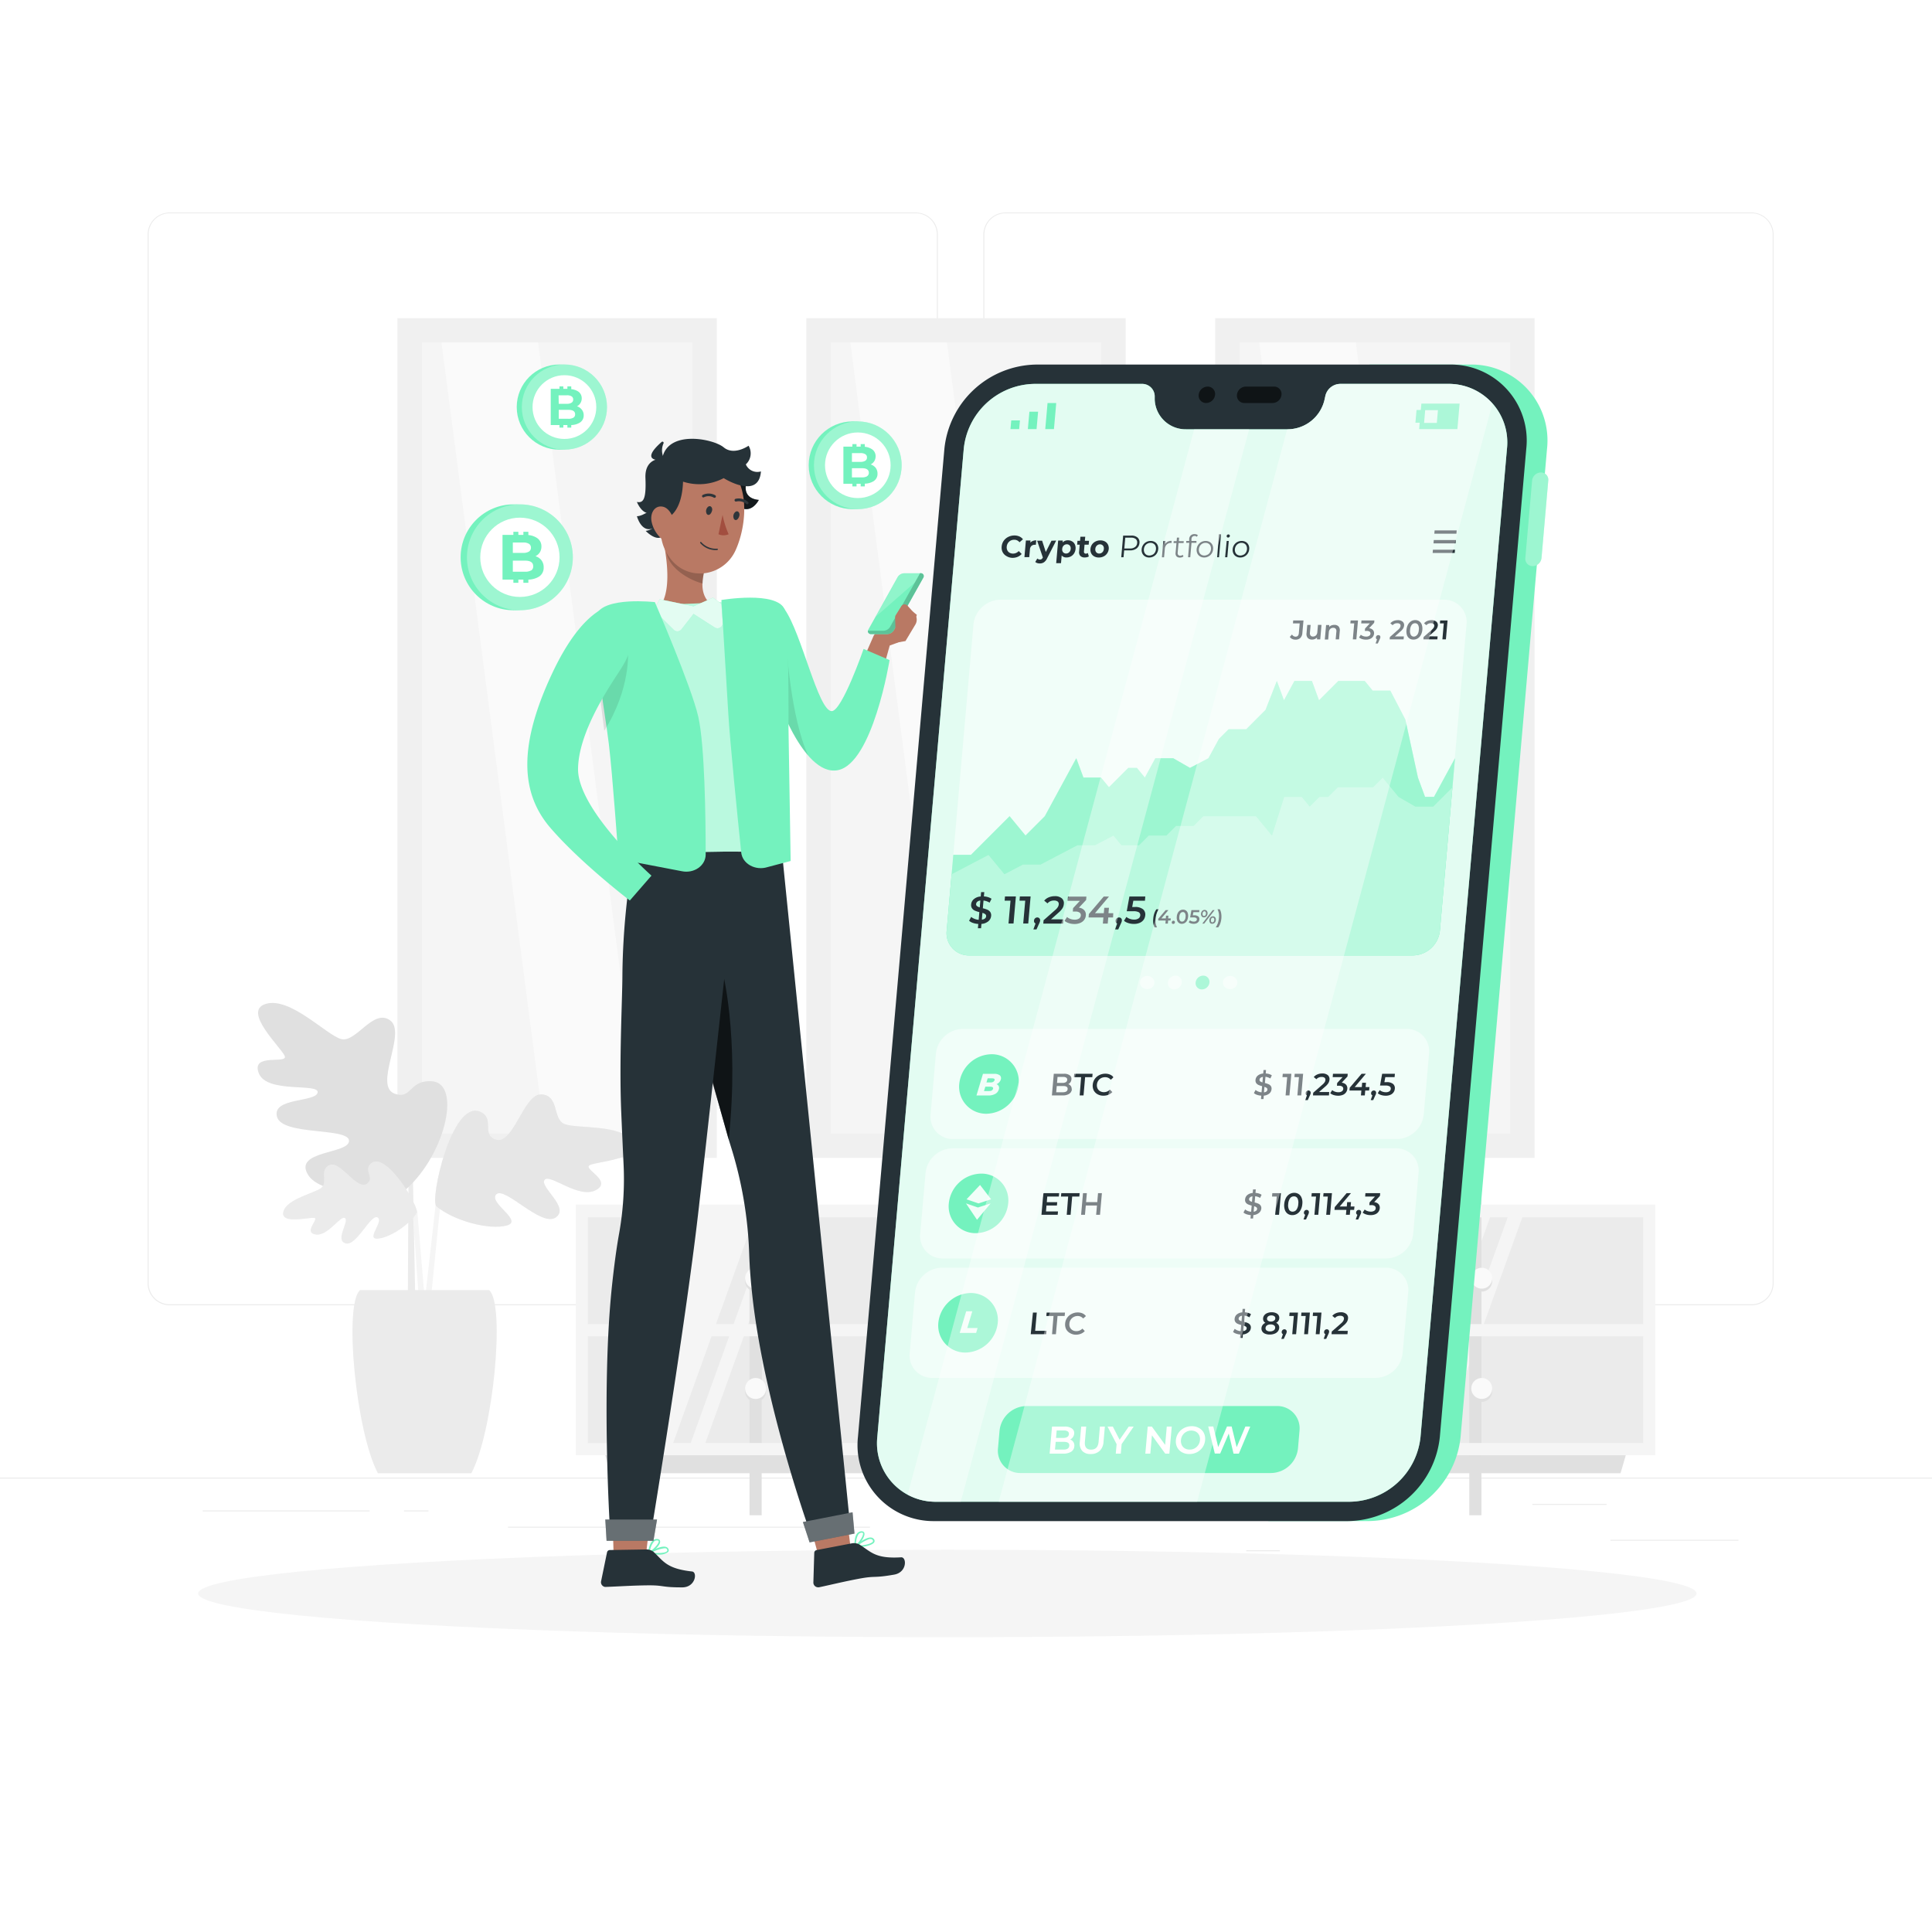 <svg class="animated" id="freepik_stories-crypto-portfolio" xmlns="http://www.w3.org/2000/svg" viewBox="0 0 500 500" version="1.1" xmlns:xlink="http://www.w3.org/1999/xlink" xmlns:svgjs="http://svgjs.com/svgjs"><style>svg#freepik_stories-crypto-portfolio:not(.animated) .animable {opacity: 0;}svg#freepik_stories-crypto-portfolio.animated #freepik--background-complete--inject-2 {animation: 1s 1 forwards cubic-bezier(.36,-0.01,.5,1.38) slideLeft;animation-delay: 0s;}svg#freepik_stories-crypto-portfolio.animated #freepik--Device--inject-2 {animation: 1s 1 forwards cubic-bezier(.36,-0.01,.5,1.38) slideRight,3s Infinite  linear wind;animation-delay: 0s,1s;}svg#freepik_stories-crypto-portfolio.animated #freepik--Coins--inject-2 {animation: 1s 1 forwards cubic-bezier(.36,-0.01,.5,1.38) slideUp,6s Infinite  linear floating;animation-delay: 0s,1s;}            @keyframes slideLeft {                0% {                    opacity: 0;                    transform: translateX(-30px);                }                100% {                    opacity: 1;                    transform: translateX(0);                }            }                    @keyframes slideRight {                0% {                    opacity: 0;                    transform: translateX(30px);                }                100% {                    opacity: 1;                    transform: translateX(0);                }            }                    @keyframes wind {                0% {                    transform: rotate( 0deg );                }                25% {                    transform: rotate( 1deg );                }                75% {                    transform: rotate( -1deg );                }            }                    @keyframes slideUp {                0% {                    opacity: 0;                    transform: translateY(30px);                }                100% {                    opacity: 1;                    transform: inherit;                }            }                    @keyframes floating {                0% {                    opacity: 1;                    transform: translateY(0px);                }                50% {                    transform: translateY(-10px);                }                100% {                    opacity: 1;                    transform: translateY(0px);                }            }        </style><g id="freepik--background-complete--inject-2" class="animable" style="transform-origin: 250px 228.23px;"><rect x="416.78" y="398.49" width="33.12" height="0.25" style="fill: rgb(235, 235, 235); transform-origin: 433.34px 398.615px;" id="el7yp8g28t0vb" class="animable"></rect><rect x="322.53" y="401.21" width="8.69" height="0.25" style="fill: rgb(235, 235, 235); transform-origin: 326.875px 401.335px;" id="els92zzvaw8u" class="animable"></rect><rect x="396.59" y="389.21" width="19.19" height="0.25" style="fill: rgb(235, 235, 235); transform-origin: 406.185px 389.335px;" id="elpolj6028v" class="animable"></rect><rect x="52.46" y="390.89" width="43.19" height="0.25" style="fill: rgb(235, 235, 235); transform-origin: 74.055px 391.015px;" id="eljxrj60z0itf" class="animable"></rect><rect x="104.56" y="390.89" width="6.33" height="0.25" style="fill: rgb(235, 235, 235); transform-origin: 107.725px 391.015px;" id="el7liaszr0sjf" class="animable"></rect><rect x="131.47" y="395.11" width="93.68" height="0.25" style="fill: rgb(235, 235, 235); transform-origin: 178.31px 395.235px;" id="elfr3iwheztmf" class="animable"></rect><path d="M237,337.8H43.92a5.71,5.71,0,0,1-5.71-5.71V60.66A5.71,5.71,0,0,1,43.92,55H237a5.71,5.71,0,0,1,5.71,5.71V332.09A5.71,5.71,0,0,1,237,337.8ZM43.92,55.2a5.47,5.47,0,0,0-5.46,5.46V332.09a5.47,5.47,0,0,0,5.46,5.46H237a5.47,5.47,0,0,0,5.46-5.46V60.66A5.47,5.47,0,0,0,237,55.2Z" style="fill: rgb(235, 235, 235); transform-origin: 140.46px 196.4px;" id="eljl0iwenc8pm" class="animable"></path><path d="M453.31,337.8H260.21a5.72,5.72,0,0,1-5.71-5.71V60.66A5.72,5.72,0,0,1,260.21,55h193.1A5.71,5.71,0,0,1,459,60.66V332.09A5.71,5.71,0,0,1,453.31,337.8ZM260.21,55.2a5.47,5.47,0,0,0-5.46,5.46V332.09a5.47,5.47,0,0,0,5.46,5.46h193.1a5.47,5.47,0,0,0,5.46-5.46V60.66a5.47,5.47,0,0,0-5.46-5.46Z" style="fill: rgb(235, 235, 235); transform-origin: 356.75px 196.4px;" id="el91wabh88l7v" class="animable"></path><rect y="382.4" width="500" height="0.25" style="fill: rgb(235, 235, 235); transform-origin: 250px 382.525px;" id="eldku5ojw7lat" class="animable"></rect><g id="elqgut504idp"><rect x="106.6" y="86.28" width="74.97" height="210.03" style="fill: rgb(245, 245, 245); transform-origin: 144.085px 191.295px; transform: rotate(180deg);" class="animable" id="eldaeqws70ycv"></rect></g><polygon points="113.95 86.28 138.95 86.28 166.3 296.01 141.3 296.01 113.95 86.28" style="fill: rgb(250, 250, 250); transform-origin: 140.125px 191.145px;" id="elgdg7qxu1woo" class="animable"></polygon><path d="M102.86,82.33H185.5V299.65H102.86Zm76.34,6.3h-70V293.35h70Z" style="fill: rgb(240, 240, 240); transform-origin: 144.18px 190.99px;" id="eli1xc2kwnh2" class="animable"></path><g id="elbij1uwy5y3a"><rect x="212.42" y="86.28" width="74.97" height="210.03" style="fill: rgb(245, 245, 245); transform-origin: 249.905px 191.295px; transform: rotate(180deg);" class="animable" id="eloe9wy5z7ly"></rect></g><polygon points="219.76 86.28 244.76 86.28 272.12 296.01 247.12 296.01 219.76 86.28" style="fill: rgb(250, 250, 250); transform-origin: 245.94px 191.145px;" id="elejulvb3n68r" class="animable"></polygon><path d="M208.68,82.33h82.64V299.65H208.68ZM285,88.63H215V293.35h70Z" style="fill: rgb(240, 240, 240); transform-origin: 250px 190.99px;" id="elqgf8w56x0t" class="animable"></path><g id="elmvlgda344js"><rect x="318.24" y="86.28" width="74.97" height="210.03" style="fill: rgb(245, 245, 245); transform-origin: 355.725px 191.295px; transform: rotate(180deg);" class="animable" id="eljvpsvrkg6er"></rect></g><polygon points="325.58 86.28 350.58 86.28 377.93 296.01 352.93 296.01 325.58 86.28" style="fill: rgb(250, 250, 250); transform-origin: 351.755px 191.145px;" id="elqkfj645wp4i" class="animable"></polygon><path d="M314.5,82.33h82.64V299.65H314.5Zm76.34,6.3h-70V293.35h70Z" style="fill: rgb(240, 240, 240); transform-origin: 355.82px 190.99px;" id="eln80kkoldwpf" class="animable"></path><rect x="150.56" y="313.12" width="89.99" height="31.06" style="fill: rgb(235, 235, 235); transform-origin: 195.555px 328.65px;" id="elwyobzkreeg" class="animable"></rect><rect x="150.56" y="344.18" width="89.99" height="31.06" style="fill: rgb(235, 235, 235); transform-origin: 195.555px 359.71px;" id="elvc4xjkildyh" class="animable"></rect><polygon points="184.75 344.18 195.95 313.12 178.72 313.12 167.52 344.18 184.75 344.18" style="fill: rgb(245, 245, 245); transform-origin: 181.735px 328.65px;" id="eltg5gmsy461g" class="animable"></polygon><polygon points="204.29 313.12 200.51 313.12 189.31 344.18 193.09 344.18 204.29 313.12" style="fill: rgb(245, 245, 245); transform-origin: 196.8px 328.65px;" id="el1r01w6mmpau" class="animable"></polygon><polygon points="173.56 375.25 184.75 344.18 167.52 344.18 156.32 375.25 173.56 375.25" style="fill: rgb(245, 245, 245); transform-origin: 170.535px 359.715px;" id="elje5m6ic0x4q" class="animable"></polygon><polygon points="193.09 344.18 189.31 344.18 178.11 375.25 181.9 375.25 193.09 344.18" style="fill: rgb(245, 245, 245); transform-origin: 185.6px 359.715px;" id="el9s87etgcf7" class="animable"></polygon><g id="el5bqr24997yn"><rect x="193.98" y="271.33" width="3.14" height="89.99" style="fill: rgb(224, 224, 224); transform-origin: 195.55px 316.325px; transform: rotate(90deg);" class="animable" id="elmrgvxxmkdq9"></rect></g><g id="el3mx7o25bdk3"><rect x="193.98" y="302.15" width="3.14" height="89.99" style="fill: rgb(224, 224, 224); transform-origin: 195.55px 347.145px; transform: rotate(90deg);" class="animable" id="ely6cptewxzk"></rect></g><path d="M149,311.73V376.6h93.13V311.73Zm90,61.73H152.13V345.83H239Zm0-30.78H152.13V315.05H239Z" style="fill: rgb(245, 245, 245); transform-origin: 195.565px 344.165px;" id="el5su72yrx9dd" class="animable"></path><rect x="243.69" y="313.12" width="89.99" height="31.06" style="fill: rgb(235, 235, 235); transform-origin: 288.685px 328.65px;" id="elofckhq5zop" class="animable"></rect><rect x="243.69" y="344.18" width="89.99" height="31.06" style="fill: rgb(235, 235, 235); transform-origin: 288.685px 359.71px;" id="elbvaq5muiclr" class="animable"></rect><polygon points="287.29 344.18 298.49 313.12 281.25 313.12 270.06 344.18 287.29 344.18" style="fill: rgb(245, 245, 245); transform-origin: 284.275px 328.65px;" id="el1ppzeuolsh2" class="animable"></polygon><polygon points="306.82 313.12 303.04 313.12 291.84 344.18 295.63 344.18 306.82 313.12" style="fill: rgb(245, 245, 245); transform-origin: 299.33px 328.65px;" id="elpcfnpszesea" class="animable"></polygon><polygon points="276.09 375.25 287.29 344.18 270.06 344.18 258.86 375.25 276.09 375.25" style="fill: rgb(245, 245, 245); transform-origin: 273.075px 359.715px;" id="elgwy5o1pirx" class="animable"></polygon><polygon points="295.63 344.18 291.84 344.18 280.65 375.25 284.43 375.25 295.63 344.18" style="fill: rgb(245, 245, 245); transform-origin: 288.14px 359.715px;" id="el8r3tzm8b0zp" class="animable"></polygon><g id="elotiio16ywcs"><rect x="287.12" y="271.33" width="3.14" height="89.99" style="fill: rgb(224, 224, 224); transform-origin: 288.69px 316.325px; transform: rotate(90deg);" class="animable" id="ellyfkyjwt2wh"></rect></g><g id="el99z0c7sly"><rect x="287.12" y="302.15" width="3.14" height="89.99" style="fill: rgb(224, 224, 224); transform-origin: 288.69px 347.145px; transform: rotate(90deg);" class="animable" id="elvs4qpx9z69n"></rect></g><path d="M242.12,311.73V376.6h93.14V311.73Zm90,61.73H245.26V345.83h86.85Zm0-30.78H245.26V315.05h86.85Z" style="fill: rgb(245, 245, 245); transform-origin: 288.69px 344.165px;" id="el82cr6c60ds2" class="animable"></path><rect x="336.83" y="313.12" width="89.99" height="31.06" style="fill: rgb(235, 235, 235); transform-origin: 381.825px 328.65px;" id="el075k5ia9qv3h" class="animable"></rect><rect x="336.83" y="344.18" width="89.99" height="31.06" style="fill: rgb(235, 235, 235); transform-origin: 381.825px 359.71px;" id="elq2awg0onl4" class="animable"></rect><polygon points="375.13 344.18 386.32 313.12 369.09 313.12 357.9 344.18 375.13 344.18" style="fill: rgb(245, 245, 245); transform-origin: 372.11px 328.65px;" id="elv6s0vkcnnp" class="animable"></polygon><polygon points="394.67 313.12 390.88 313.12 379.68 344.18 383.47 344.18 394.67 313.12" style="fill: rgb(245, 245, 245); transform-origin: 387.175px 328.65px;" id="el17go0k149c8" class="animable"></polygon><polygon points="363.93 375.25 375.13 344.18 357.9 344.18 346.7 375.25 363.93 375.25" style="fill: rgb(245, 245, 245); transform-origin: 360.915px 359.715px;" id="el4cmybjojlop" class="animable"></polygon><polygon points="383.47 344.18 379.68 344.18 368.49 375.25 372.27 375.25 383.47 344.18" style="fill: rgb(245, 245, 245); transform-origin: 375.98px 359.715px;" id="el3yk0l3qf80e" class="animable"></polygon><g id="elx9ztxhe5f2"><rect x="380.25" y="271.33" width="3.14" height="89.99" style="fill: rgb(224, 224, 224); transform-origin: 381.82px 316.325px; transform: rotate(90deg);" class="animable" id="elfqfkzgdwlmh"></rect></g><g id="eljqkfog155qs"><rect x="380.25" y="302.15" width="3.14" height="89.99" style="fill: rgb(224, 224, 224); transform-origin: 381.82px 347.145px; transform: rotate(90deg);" class="animable" id="elpcp2rcdiwo"></rect></g><path d="M335.26,311.73V376.6h93.13V311.73Zm90,61.73H338.4V345.83h86.85Zm0-30.78H338.4V315.05h86.85Z" style="fill: rgb(245, 245, 245); transform-origin: 381.825px 344.165px;" id="elqhxhei24ejm" class="animable"></path><polygon points="419.39 381.28 157.99 381.28 156.63 376.61 420.75 376.61 419.39 381.28" style="fill: rgb(224, 224, 224); transform-origin: 288.69px 378.945px;" id="elfu80czpbkyd" class="animable"></polygon><path d="M291.39,331.56a2.7,2.7,0,1,1-2.7-2.7A2.7,2.7,0,0,1,291.39,331.56Z" style="fill: rgb(224, 224, 224); transform-origin: 288.69px 331.56px;" id="elw7skjalf5f" class="animable"></path><path d="M291.39,330.8a2.7,2.7,0,1,1-2.7-2.7A2.7,2.7,0,0,1,291.39,330.8Z" style="fill: rgb(250, 250, 250); transform-origin: 288.69px 330.8px;" id="el247ubwj3tjk" class="animable"></path><path d="M291.39,360.1a2.7,2.7,0,1,1-2.7-2.71A2.7,2.7,0,0,1,291.39,360.1Z" style="fill: rgb(224, 224, 224); transform-origin: 288.69px 360.09px;" id="el27wyzteqadv" class="animable"></path><path d="M291.39,359.33a2.7,2.7,0,1,1-2.7-2.7A2.7,2.7,0,0,1,291.39,359.33Z" style="fill: rgb(250, 250, 250); transform-origin: 288.69px 359.33px;" id="el2wi161jt2fq" class="animable"></path><path d="M198.26,331.56a2.71,2.71,0,1,1-2.71-2.7A2.71,2.71,0,0,1,198.26,331.56Z" style="fill: rgb(224, 224, 224); transform-origin: 195.55px 331.57px;" id="elwcg8pjaaxtq" class="animable"></path><path d="M198.26,330.8a2.71,2.71,0,1,1-2.71-2.7A2.7,2.7,0,0,1,198.26,330.8Z" style="fill: rgb(250, 250, 250); transform-origin: 195.55px 330.81px;" id="elos6akhtsdg" class="animable"></path><path d="M198.26,360.1a2.71,2.71,0,1,1-2.71-2.71A2.7,2.7,0,0,1,198.26,360.1Z" style="fill: rgb(224, 224, 224); transform-origin: 195.55px 360.1px;" id="elrzd5096pfm" class="animable"></path><path d="M198.26,359.33a2.71,2.71,0,1,1-2.71-2.7A2.71,2.71,0,0,1,198.26,359.33Z" style="fill: rgb(250, 250, 250); transform-origin: 195.55px 359.34px;" id="el5l5goy0n3th" class="animable"></path><path d="M386.17,331.56a2.7,2.7,0,1,1-2.7-2.7A2.7,2.7,0,0,1,386.17,331.56Z" style="fill: rgb(224, 224, 224); transform-origin: 383.47px 331.56px;" id="elxiq548jtejk" class="animable"></path><path d="M386.17,330.8a2.7,2.7,0,1,1-2.7-2.7A2.7,2.7,0,0,1,386.17,330.8Z" style="fill: rgb(250, 250, 250); transform-origin: 383.47px 330.8px;" id="el1gb00c7b12u" class="animable"></path><path d="M386.17,360.1a2.7,2.7,0,1,1-2.7-2.71A2.7,2.7,0,0,1,386.17,360.1Z" style="fill: rgb(224, 224, 224); transform-origin: 383.47px 360.09px;" id="el3ejsqceob48" class="animable"></path><path d="M386.17,359.33a2.7,2.7,0,1,1-2.7-2.7A2.7,2.7,0,0,1,386.17,359.33Z" style="fill: rgb(250, 250, 250); transform-origin: 383.47px 359.33px;" id="el8wjse3vkzzl" class="animable"></path><polygon points="106.84 303.12 107.49 337.49 105.54 337.49 105.73 303.12 106.84 303.12" style="fill: rgb(235, 235, 235); transform-origin: 106.515px 320.305px;" id="el0z1e1jxfv9he" class="animable"></polygon><path d="M104,308.69c-.14.1.49.69-2.33.69-7,0-19-.71-21.88-5.24-4.14-6.46,10.68-5.43,10.53-8.93S73,294,71.68,289s10.1-3.7,10.52-6.26-13.15.36-15.23-5,7.63-2.23,6.71-4.45-11.15-11.66-4.85-13.5,15.57,8,19.42,9.11,8.35-8.08,12.74-4.81-4.57,17.09,1.27,19c4.34,1.44,3.61-3.64,9.5-3.26C119.77,280.37,115,300,104,308.69Z" style="fill: rgb(224, 224, 224); transform-origin: 91.216px 284.471px;" id="el0n1ij1osjnem" class="animable"></path><polygon points="112.94 310.05 109.89 337.09 111.41 337.09 114.14 310.05 112.94 310.05" style="fill: rgb(245, 245, 245); transform-origin: 112.015px 323.57px;" id="ell2zwrli98ko" class="animable"></polygon><polygon points="107.98 313.24 109.98 337.09 108.45 337.09 106.79 313.24 107.98 313.24" style="fill: rgb(245, 245, 245); transform-origin: 108.385px 325.165px;" id="elpqr034mzlg" class="animable"></polygon><path d="M112.94,312.18c4.37,3.72,13.57,6.2,18.15,5s-4.81-5.9-2.65-8.09,11.6,8.56,15.37,6-4.15-7.82-2.9-9.7,8.82,5,13.29,2.62-3.48-5.53-1.59-6.48,13.9-1.57,11-6.14-14.48-3.19-17.57-4.52-1.24-7.4-5.93-7.64-7.24,13.52-12,11.64c-3.58-1.4.1-5.63-4-7.21C116.83,284.88,111.17,310.67,112.94,312.18Z" style="fill: rgb(230, 230, 230); transform-origin: 138.336px 300.356px;" id="elzzzp5s14pyh" class="animable"></path><g id="eljnn1bvigb9g"><g style="opacity: 0.3; transform-origin: 138.336px 300.356px;" class="animable" id="elej5wo67wzhv"><path d="M112.94,312.18c4.37,3.72,13.57,6.2,18.15,5s-4.81-5.9-2.65-8.09,11.6,8.56,15.37,6-4.15-7.82-2.9-9.7,8.82,5,13.29,2.62-3.48-5.53-1.59-6.48,13.9-1.57,11-6.14-14.48-3.19-17.57-4.52-1.24-7.4-5.93-7.64-7.24,13.52-12,11.64c-3.58-1.4.1-5.63-4-7.21C116.83,284.88,111.17,310.67,112.94,312.18Z" style="fill: rgb(230, 230, 230); transform-origin: 138.336px 300.356px;" id="el5lu6wcwgx1v" class="animable"></path></g></g><path d="M107.85,313.9c-1.95,3.15-7.11,6.49-10.16,6.66s1.79-4.58,0-5.5-5.44,7.56-8.26,6.72,1-5.63-.13-6.53-4.44,4.8-7.65,4.23,1-4.08-.31-4.29-8.85,1.78-8-1.6,8.27-4.81,9.91-6.24-.7-4.79,2.13-5.87,7.12,6.88,9.7,4.78c1.92-1.57-1.17-3.44,1-5.23C100.07,297.9,108.65,312.62,107.85,313.9Z" style="fill: rgb(235, 235, 235); transform-origin: 90.588px 311.217px;" id="el148xkdpfitde" class="animable"></path><g id="elf9r61vbz4lp"><g style="opacity: 0.3; transform-origin: 90.588px 311.217px;" class="animable" id="eld3wkphbgnps"><path d="M107.85,313.9c-1.95,3.15-7.11,6.49-10.16,6.66s1.79-4.58,0-5.5-5.44,7.56-8.26,6.72,1-5.63-.13-6.53-4.44,4.8-7.65,4.23,1-4.08-.31-4.29-8.85,1.78-8-1.6,8.27-4.81,9.91-6.24-.7-4.79,2.13-5.87,7.12,6.88,9.7,4.78c1.92-1.57-1.17-3.44,1-5.23C100.07,297.9,108.65,312.62,107.85,313.9Z" style="fill: rgb(235, 235, 235); transform-origin: 90.588px 311.217px;" id="el6o3wtrjcd9h" class="animable"></path></g></g><path d="M97.8,381.28c-5.7-10.7-8.88-43.81-4.61-47.41h33.39c4.27,3.6,1.09,36.71-4.6,47.41Z" style="fill: rgb(235, 235, 235); transform-origin: 109.885px 357.575px;" id="el5evpxxlho8" class="animable"></path></g><g id="freepik--Shadow--inject-2" class="animable" style="transform-origin: 245.18px 412.39px;"><ellipse id="freepik--path--inject-2" cx="245.18" cy="412.39" rx="193.89" ry="11.32" style="fill: rgb(245, 245, 245); transform-origin: 245.18px 412.39px;" class="animable"></ellipse></g><g id="freepik--Device--inject-2" class="animable" style="transform-origin: 311.312px 244.004px;"><path d="M380.43,94.35h-26l-26.18,299.3h26A24.27,24.27,0,0,0,378,371.86l22.37-255.72A19.65,19.65,0,0,0,380.43,94.35Z" style="fill: #74F2BE; transform-origin: 364.369px 243.998px;" id="el9bkad0ove8u" class="animable"></path><path d="M396.51,124.36a2.32,2.32,0,0,1,2.27-2.08,1.88,1.88,0,0,1,1.91,2.08l-1.75,20.06a2.34,2.34,0,0,1-2.28,2.09,1.88,1.88,0,0,1-1.9-2.09Z" style="fill: #74F2BE; transform-origin: 397.725px 134.395px;" id="eluyh2lor7aws" class="animable"></path><g id="elc7yf1wm0t4"><path d="M396.51,124.36a2.32,2.32,0,0,1,2.27-2.08,1.88,1.88,0,0,1,1.91,2.08l-1.75,20.06a2.34,2.34,0,0,1-2.28,2.09,1.88,1.88,0,0,1-1.9-2.09Z" style="fill: rgb(255, 255, 255); opacity: 0.3; transform-origin: 397.725px 134.395px;" class="animable" id="elpvxsxyxmoq"></path></g><path d="M348.93,393.66h-107a19.66,19.66,0,0,1-19.89-21.8l22.37-255.72a24.27,24.27,0,0,1,23.7-21.79h107A19.65,19.65,0,0,1,395,116.14L372.63,371.86A24.27,24.27,0,0,1,348.93,393.66Z" style="fill: rgb(38, 50, 56); transform-origin: 308.52px 244.005px;" id="elptlva4y2wk" class="animable"></path><path d="M374.68,99.35H346.87a4,4,0,0,0-3.87,3.16l-.19.87a9.86,9.86,0,0,1-9.44,7.72H306.93a8,8,0,0,1-8.09-7.72l0-.87a3.24,3.24,0,0,0-3.31-3.16H267.69a18.69,18.69,0,0,0-18.27,16.79L227.05,371.86a15.14,15.14,0,0,0,15.32,16.79h107a18.69,18.69,0,0,0,18.26-16.79L390,116.14A15.14,15.14,0,0,0,374.68,99.35Z" style="fill: #74F2BE; transform-origin: 308.525px 244px;" id="eledmujp3pthj" class="animable"></path><g id="elqi19tr2y2c"><path d="M374.68,99.35H346.87a4,4,0,0,0-3.87,3.16l-.19.87a9.86,9.86,0,0,1-9.44,7.72H306.93a8,8,0,0,1-8.09-7.72l0-.87a3.24,3.24,0,0,0-3.31-3.16H267.69a18.69,18.69,0,0,0-18.27,16.79L227.05,371.86a15.14,15.14,0,0,0,15.32,16.79h107a18.69,18.69,0,0,0,18.26-16.79L390,116.14A15.14,15.14,0,0,0,374.68,99.35Z" style="fill: rgb(255, 255, 255); opacity: 0.8; transform-origin: 308.525px 244px;" class="animable" id="elnb7tcw65upo"></path></g><g id="elp5clggqnct"><g style="opacity: 0.6; transform-origin: 320.931px 102.175px;" class="animable" id="el3l6bf80xzvk"><path d="M314.46,102.18a2.36,2.36,0,0,1-2.31,2.12,1.92,1.92,0,0,1-1.94-2.12,2.37,2.37,0,0,1,2.31-2.13A1.91,1.91,0,0,1,314.46,102.18Z" id="elx57zcf5wlso" class="animable" style="transform-origin: 312.336px 102.175px;"></path><path d="M329.72,100.05h-7.29a2.36,2.36,0,0,0-2.31,2.13,1.91,1.91,0,0,0,1.94,2.12h7.28a2.36,2.36,0,0,0,2.31-2.12A1.91,1.91,0,0,0,329.72,100.05Z" id="elyzygfvxk4eo" class="animable" style="transform-origin: 325.886px 102.175px;"></path></g></g><polygon points="261.51 111.05 263.76 111.05 263.96 108.8 261.71 108.8 261.51 111.05" style="fill: #74F2BE; transform-origin: 262.735px 109.925px;" id="el97cs7r28knj" class="animable"></polygon><polygon points="266.21 108.8 266.01 111.05 268.26 111.05 268.46 108.8 268.66 106.55 266.41 106.55 266.21 108.8" style="fill: #74F2BE; transform-origin: 267.335px 108.8px;" id="elpltq9rcsz1" class="animable"></polygon><polygon points="271.1 104.3 270.91 106.55 270.71 108.8 270.51 111.05 272.76 111.05 272.96 108.8 273.16 106.55 273.35 104.3 271.1 104.3" style="fill: #74F2BE; transform-origin: 271.93px 107.675px;" id="ele9fj7m3ijg" class="animable"></polygon><path d="M367.85,104.45l-.15,1.65h-1.1l-.29,3.3h1.1l-.14,1.65h9.9l.58-6.6Zm4,5h-3.3l.29-3.3h3.3Z" style="fill: #74F2BE; transform-origin: 372.03px 107.75px;" id="elxhaq2dp8nm" class="animable"></path><g id="elzf9kkw38n5p"><path d="M365.64,247.26H250.84a5.77,5.77,0,0,1-5.84-6.4l6.93-79.26a7.13,7.13,0,0,1,7-6.4H373.7a5.78,5.78,0,0,1,5.84,6.4l-6.94,79.26A7.12,7.12,0,0,1,365.64,247.26Z" style="fill: rgb(255, 255, 255); opacity: 0.5; transform-origin: 312.269px 201.23px;" class="animable" id="elk0gmyj0bm7q"></path></g><path d="M250.84,247.26h114.8a7.13,7.13,0,0,0,7-6.4l3.91-44.63-2.72,5-2.71,5H368.8l-1.84-5-3.25-15-3.9-7.5h-4.56l-2.06-2.5h-6.83l-5,5-1.84-5H335l-2.71,5-1.84-5-2.94,7.5-2.5,2.5-2.49,2.5h-4.56l-2.5,2.5-2.72,5-4.77,2.5-4.34-2.5H299l-2.71,5-2.06-2.5H292l-2.5,2.5-2.5,2.5-2.06-2.5h-4.55l-1.85-5-2.71,5-2.72,5-2.71,5-5,5-4.12-5-5,5-5,5h-4.56L245,240.86A5.77,5.77,0,0,0,250.84,247.26Z" style="fill: #74F2BE; transform-origin: 310.758px 211.745px;" id="ell7wu4uafvyb" class="animable"></path><g id="elyid7x7kih0b"><path d="M250.84,247.26h114.8a7.13,7.13,0,0,0,7-6.4l3.91-44.63-2.72,5-2.71,5H368.8l-1.84-5-3.25-15-3.9-7.5h-4.56l-2.06-2.5h-6.83l-5,5-1.84-5H335l-2.71,5-1.84-5-2.94,7.5-2.5,2.5-2.49,2.5h-4.56l-2.5,2.5-2.72,5-4.77,2.5-4.34-2.5H299l-2.71,5-2.06-2.5H292l-2.5,2.5-2.5,2.5-2.06-2.5h-4.55l-1.85-5-2.71,5-2.72,5-2.71,5-5,5-4.12-5-5,5-5,5h-4.56L245,240.86A5.77,5.77,0,0,0,250.84,247.26Z" style="fill: rgb(255, 255, 255); opacity: 0.3; transform-origin: 310.758px 211.745px;" class="animable" id="el09hhdrwnfs79"></path></g><path d="M250.84,247.26h114.8a7.13,7.13,0,0,0,7-6.4l3.25-37.13-2.49,2.5-2.5,2.5H366.3l-4.34-2.5-4.12-5-2.5,2.5h-9.11l-2.5,2.5h-2.28l-2.49,2.5-2.06-2.5h-4.56l-3.16,10-4.11-5H311.39l-2.49,2.5h-4.56l-2.5,2.5h-4.56l-2.49,2.5h-4.56l-2.06-2.5-4.78,2.5h-4.56l-4.77,2.5-4.78,2.5h-4.55l-4.78,2.5-4.12-5-9.55,5L245,240.86A5.77,5.77,0,0,0,250.84,247.26Z" style="fill: #74F2BE; transform-origin: 310.428px 224.245px;" id="el8mfo1nokob" class="animable"></path><g id="elg462e7fuyms"><path d="M250.84,247.26h114.8a7.13,7.13,0,0,0,7-6.4l3.25-37.13-2.49,2.5-2.5,2.5H366.3l-4.34-2.5-4.12-5-2.5,2.5h-9.11l-2.5,2.5h-2.28l-2.49,2.5-2.06-2.5h-4.56l-3.16,10-4.11-5H311.39l-2.49,2.5h-4.56l-2.5,2.5h-4.56l-2.49,2.5h-4.56l-2.06-2.5-4.78,2.5h-4.56l-4.77,2.5-4.78,2.5h-4.55l-4.78,2.5-4.12-5-9.55,5L245,240.86A5.77,5.77,0,0,0,250.84,247.26Z" style="fill: rgb(255, 255, 255); opacity: 0.5; transform-origin: 310.428px 224.245px;" class="animable" id="elnu2gajosun"></path></g><g id="eluofsb0vaot"><path d="M361.49,294.79H246.68a5.76,5.76,0,0,1-5.84-6.4l1.37-15.71a7.12,7.12,0,0,1,7-6.4H364a5.77,5.77,0,0,1,5.84,6.4l-1.37,15.71A7.12,7.12,0,0,1,361.49,294.79Z" style="fill: rgb(255, 255, 255); opacity: 0.5; transform-origin: 305.339px 280.535px;" class="animable" id="el5aq23h9cdi7"></path></g><g id="elg1w9hxij2ep"><path d="M358.78,325.69H244a5.78,5.78,0,0,1-5.85-6.4l1.38-15.71a7.12,7.12,0,0,1,7-6.4H361.28a5.77,5.77,0,0,1,5.84,6.4l-1.38,15.71A7.12,7.12,0,0,1,358.78,325.69Z" style="fill: rgb(255, 255, 255); opacity: 0.5; transform-origin: 302.636px 311.435px;" class="animable" id="elklfselvzly"></path></g><g id="elwzmbmoiohrb"><path d="M356.08,356.6H241.27a5.78,5.78,0,0,1-5.84-6.4l1.38-15.72a7.12,7.12,0,0,1,7-6.4h114.8a5.76,5.76,0,0,1,5.84,6.4L363,350.2A7.13,7.13,0,0,1,356.08,356.6Z" style="fill: rgb(255, 255, 255); opacity: 0.5; transform-origin: 299.941px 342.34px;" class="animable" id="eld3h4cp93keu"></path></g><path d="M255.79,238.42a3.13,3.13,0,0,1-1.79.69l-.1,1.12h-.82l.1-1.11a5.12,5.12,0,0,1-1.38-.27,2.79,2.79,0,0,1-1-.56l.54-1a2.86,2.86,0,0,0,.86.5,3.56,3.56,0,0,0,1.08.26l.17-2a6.18,6.18,0,0,1-1.15-.38,1.68,1.68,0,0,1-.74-.6,1.49,1.49,0,0,1-.23-1,2,2,0,0,1,.71-1.38,3,3,0,0,1,1.77-.68l.1-1.13h.82l-.1,1.11a4.37,4.37,0,0,1,1.08.19,3.57,3.57,0,0,1,.9.42l-.5,1a4,4,0,0,0-1.58-.54l-.17,2a6.94,6.94,0,0,1,1.16.37,1.75,1.75,0,0,1,.75.59,1.53,1.53,0,0,1,.23,1.05A2,2,0,0,1,255.79,238.42Zm-2.95-3.93a2,2,0,0,0,.72.34l.15-1.78a1.51,1.51,0,0,0-.79.32.87.87,0,0,0-.3.59A.56.56,0,0,0,252.84,234.49Zm2.07,3.22a.81.81,0,0,0,.3-.57.6.6,0,0,0-.22-.55,2.13,2.13,0,0,0-.74-.34L254.1,238A1.6,1.6,0,0,0,254.91,237.71Z" style="fill: rgb(38, 50, 56); transform-origin: 253.705px 235.555px;" id="elxspj6ht3m38" class="animable"></path><path d="M262.91,232l-.61,7H261l.52-5.91H260l.09-1.09Z" style="fill: rgb(38, 50, 56); transform-origin: 261.455px 235.5px;" id="elqsbgi05fwkk" class="animable"></path><path d="M266.72,232l-.61,7h-1.3l.52-5.91h-1.48l.09-1.09Z" style="fill: rgb(38, 50, 56); transform-origin: 265.285px 235.5px;" id="el2s224o9h0jp" class="animable"></path><path d="M269,237.67a.75.75,0,0,1,.18.6,1.32,1.32,0,0,1-.08.33,5.3,5.3,0,0,1-.23.53l-.63,1.41h-.81L268,239a.65.65,0,0,1-.32-.29.75.75,0,0,1-.08-.45.87.87,0,0,1,.88-.83A.74.74,0,0,1,269,237.67Z" style="fill: rgb(38, 50, 56); transform-origin: 268.309px 238.985px;" id="elp4xizky975" class="animable"></path><path d="M275.2,237.93l-.09,1.1H270l.08-.87,3-2.64a3.31,3.31,0,0,0,.7-.79,1.56,1.56,0,0,0,.22-.66.83.83,0,0,0-.26-.75,1.48,1.48,0,0,0-.95-.26,2.12,2.12,0,0,0-1.7.73l-.85-.7a3.06,3.06,0,0,1,1.18-.86,4.08,4.08,0,0,1,1.58-.3,2.64,2.64,0,0,1,1.77.54,1.62,1.62,0,0,1,.55,1.47A2.52,2.52,0,0,1,275,235a4.91,4.91,0,0,1-1,1.14l-2,1.78Z" style="fill: rgb(38, 50, 56); transform-origin: 272.669px 235.477px;" id="ellpi8e9z6oee" class="animable"></path><path d="M280.62,235.58a1.73,1.73,0,0,1,.39,1.35,2.2,2.2,0,0,1-.4,1.11,2.45,2.45,0,0,1-1,.79,3.66,3.66,0,0,1-1.55.3,4.51,4.51,0,0,1-1.43-.22,3.36,3.36,0,0,1-1.13-.59l.65-1a2.5,2.5,0,0,0,.88.5,3.16,3.16,0,0,0,1.11.19,1.94,1.94,0,0,0,1.11-.29,1,1,0,0,0,.46-.77.81.81,0,0,0-.31-.77,1.82,1.82,0,0,0-1.12-.27h-.64l.08-.89,1.76-1.89h-3.18l.09-1.09h4.77l-.07.87-1.88,2A2.14,2.14,0,0,1,280.62,235.58Z" style="fill: rgb(38, 50, 56); transform-origin: 278.33px 235.586px;" id="elygdy2z38lch" class="animable"></path><path d="M288.06,237.44h-1.24l-.14,1.59h-1.26l.14-1.59h-3.84l.08-.9,3.84-4.51H287l-3.63,4.31h2.29l.13-1.41H287l-.13,1.41h1.24Z" style="fill: rgb(38, 50, 56); transform-origin: 284.915px 235.53px;" id="elx8hw20hnhsh" class="animable"></path><path d="M290.16,237.67a.71.71,0,0,1,.17.6,1,1,0,0,1-.07.33,5.3,5.3,0,0,1-.23.53l-.63,1.41h-.81l.53-1.53a.65.65,0,0,1-.32-.29.83.83,0,0,1-.09-.45.9.9,0,0,1,.29-.6.85.85,0,0,1,.6-.23A.74.74,0,0,1,290.16,237.67Z" style="fill: rgb(38, 50, 56); transform-origin: 289.466px 238.99px;" id="eldjtkr9btdj9" class="animable"></path><path d="M295.81,235.31a1.79,1.79,0,0,1,.58,1.57A2.41,2.41,0,0,1,296,238a2.46,2.46,0,0,1-1,.81,3.71,3.71,0,0,1-1.56.3,4.51,4.51,0,0,1-1.43-.22,3.18,3.18,0,0,1-1.13-.59l.64-1a2.65,2.65,0,0,0,.89.5,3.16,3.16,0,0,0,1.11.19,1.94,1.94,0,0,0,1.11-.29,1,1,0,0,0,.46-.78.84.84,0,0,0-.35-.82,2.74,2.74,0,0,0-1.43-.27H291.6l.69-3.81h4.11l-.09,1.09h-3l-.3,1.62h.67A3.24,3.24,0,0,1,295.81,235.31Z" style="fill: rgb(38, 50, 56); transform-origin: 293.643px 235.566px;" id="elpnnvl9ab5y" class="animable"></path><path d="M298.47,238.94a4.9,4.9,0,0,1,0-1.28,5.27,5.27,0,0,1,.27-1.29,4,4,0,0,1,.54-1.05h.6a4.78,4.78,0,0,0-.55,1.11,5.26,5.26,0,0,0-.25,1.23,5,5,0,0,0,0,1.23,4.09,4.09,0,0,0,.35,1.11h-.6A3.31,3.31,0,0,1,298.47,238.94Z" style="fill: rgb(38, 50, 56); transform-origin: 299.154px 237.66px;" id="eld3m12s14k0l" class="animable"></path><path d="M302.93,238.23h-.62l-.07.8h-.63l.07-.8h-1.92l0-.45,1.92-2.25h.7l-1.81,2.15h1.14l.06-.7h.61l-.06.7H303Z" style="fill: rgb(38, 50, 56); transform-origin: 301.38px 237.28px;" id="elr84lppikuvg" class="animable"></path><path d="M303.35,239a.36.36,0,0,1-.1-.3.47.47,0,0,1,.14-.3.45.45,0,0,1,.31-.12.36.36,0,0,1,.28.12.39.39,0,0,1,.09.3.47.47,0,0,1-.14.3.44.44,0,0,1-.31.11A.33.33,0,0,1,303.35,239Z" style="fill: rgb(38, 50, 56); transform-origin: 303.66px 238.695px;" id="elft3hum61toq" class="animable"></path><path d="M305.12,238.87a1.23,1.23,0,0,1-.46-.62,2.13,2.13,0,0,1-.11-1,2.25,2.25,0,0,1,.28-1,1.64,1.64,0,0,1,.57-.62,1.46,1.46,0,0,1,.77-.21,1.28,1.28,0,0,1,.73.21,1.24,1.24,0,0,1,.47.62,2.28,2.28,0,0,1,.11,1,2.57,2.57,0,0,1-.28,1,1.58,1.58,0,0,1-.58.62,1.46,1.46,0,0,1-.77.21A1.28,1.28,0,0,1,305.12,238.87Zm1.4-.67a1.59,1.59,0,0,0,.3-.92,1.5,1.5,0,0,0-.14-.93.62.62,0,0,0-.56-.31.79.79,0,0,0-.62.31,1.73,1.73,0,0,0-.29.93,1.53,1.53,0,0,0,.13.92.62.62,0,0,0,.56.31A.74.74,0,0,0,306.52,238.2Z" style="fill: rgb(38, 50, 56); transform-origin: 306.013px 237.25px;" id="ell8vsvrar9x" class="animable"></path><path d="M310.11,237.17a.87.87,0,0,1,.29.78,1.26,1.26,0,0,1-.2.57,1.27,1.27,0,0,1-.5.41,1.87,1.87,0,0,1-.78.15,2.46,2.46,0,0,1-.72-.11,1.58,1.58,0,0,1-.56-.3l.32-.5a1.26,1.26,0,0,0,.44.25,1.73,1.73,0,0,0,.56.09.92.92,0,0,0,.55-.14.48.48,0,0,0,.23-.39.41.41,0,0,0-.17-.41,1.37,1.37,0,0,0-.72-.14H308l.34-1.9h2.06l-.05.54h-1.5l-.15.81h.34A1.58,1.58,0,0,1,310.11,237.17Z" style="fill: rgb(38, 50, 56); transform-origin: 309.024px 237.305px;" id="el7rwhaxmdk3l" class="animable"></path><path d="M311,237.15a1,1,0,0,1-.17-.7,1.14,1.14,0,0,1,.29-.69.83.83,0,0,1,.63-.27.71.71,0,0,1,.59.27.94.94,0,0,1,.17.69,1.13,1.13,0,0,1-.3.7.82.82,0,0,1-.63.26A.68.68,0,0,1,311,237.15Zm.95-.25a.85.85,0,0,0,.15-.45A.76.76,0,0,0,312,236a.33.33,0,0,0-.3-.16.42.42,0,0,0-.33.17.79.79,0,0,0-.15.44.69.69,0,0,0,.08.45.31.31,0,0,0,.29.16A.41.41,0,0,0,311.92,236.9Zm1.9-1.37h.49l-2.7,3.5h-.49Zm-.7,3.27a1,1,0,0,1-.17-.7,1.21,1.21,0,0,1,.29-.69.83.83,0,0,1,.63-.27.71.71,0,0,1,.59.27,1,1,0,0,1,.17.69,1.15,1.15,0,0,1-.29.7.86.86,0,0,1-.64.26A.68.68,0,0,1,313.12,238.8Zm.94-.25a.83.83,0,0,0,.16-.45.66.66,0,0,0-.08-.44.32.32,0,0,0-.3-.17.44.44,0,0,0-.33.16.92.92,0,0,0-.15.45.74.74,0,0,0,.07.45.34.34,0,0,0,.31.16A.38.38,0,0,0,314.06,238.55Z" style="fill: rgb(38, 50, 56); transform-origin: 312.744px 237.277px;" id="elus4nh9w28sa" class="animable"></path><path d="M314.64,240a5.54,5.54,0,0,0,.55-1.12,5.28,5.28,0,0,0,.25-1.22,5,5,0,0,0,0-1.23,4.09,4.09,0,0,0-.35-1.11h.59a3.25,3.25,0,0,1,.36,1.05,5,5,0,0,1,.05,1.29,5.27,5.27,0,0,1-.27,1.29,3.73,3.73,0,0,1-.55,1.05Z" style="fill: rgb(38, 50, 56); transform-origin: 315.375px 237.66px;" id="elv094p5bxy6k" class="animable"></path><path d="M328.92,381.22h-64.8a5.77,5.77,0,0,1-5.84-6.4l.4-4.54a7.13,7.13,0,0,1,7-6.4h64.79a5.77,5.77,0,0,1,5.84,6.4l-.39,4.54A7.12,7.12,0,0,1,328.92,381.22Z" style="fill: #74F2BE; transform-origin: 297.295px 372.55px;" id="elsthc9vw9gal" class="animable"></path><path d="M277.79,373.2a1.63,1.63,0,0,1,.24,1.1,1.8,1.8,0,0,1-.82,1.41,3.76,3.76,0,0,1-2.09.49h-3.48l.62-7h3.28a3,3,0,0,1,1.86.49A1.41,1.41,0,0,1,278,371a1.91,1.91,0,0,1-.32.92,1.88,1.88,0,0,1-.72.62A1.64,1.64,0,0,1,277.79,373.2Zm-4.32-3-.17,1.93h1.84a2,2,0,0,0,1.07-.24.91.91,0,0,0,.42-.72.73.73,0,0,0-.3-.72,1.71,1.71,0,0,0-1-.25Zm3.26,3.95c.06-.67-.41-1-1.42-1h-2.1l-.18,2h2.1C276.14,375.18,276.67,374.84,276.73,374.17Z" style="fill: rgb(255, 255, 255); transform-origin: 274.843px 372.7px;" id="el7fv26ccn6p" class="animable"></path><path d="M280.07,375.49a2.94,2.94,0,0,1-.61-2.34l.35-3.95h1.3l-.34,3.9c-.12,1.37.41,2.06,1.6,2.06s1.83-.69,1.95-2.06l.34-3.9h1.28l-.35,3.95a3.48,3.48,0,0,1-1,2.34,3.28,3.28,0,0,1-2.32.81A2.81,2.81,0,0,1,280.07,375.49Z" style="fill: rgb(255, 255, 255); transform-origin: 282.679px 372.754px;" id="el3lg2omdafdz" class="animable"></path><path d="M290.28,373.73l-.22,2.47h-1.3l.22-2.45-2.35-4.55H288l1.75,3.41,2.37-3.41h1.28Z" style="fill: rgb(255, 255, 255); transform-origin: 290.015px 372.7px;" id="elfxrudfbuf6" class="animable"></path><path d="M303.25,369.2l-.62,7h-1.07l-3.44-4.74-.42,4.74h-1.29l.62-7h1.07l3.44,4.74.42-4.74Z" style="fill: rgb(255, 255, 255); transform-origin: 299.83px 372.7px;" id="elgir76ztqa2" class="animable"></path><path d="M305.89,375.84a3,3,0,0,1-1.24-1.29,3.36,3.36,0,0,1-.33-1.85,3.85,3.85,0,0,1,.65-1.84,4,4,0,0,1,1.46-1.29,4.28,4.28,0,0,1,2-.47,3.72,3.72,0,0,1,1.88.47,3,3,0,0,1,1.24,1.28,3.34,3.34,0,0,1,.33,1.85,3.85,3.85,0,0,1-.65,1.85,4,4,0,0,1-1.46,1.29,4.23,4.23,0,0,1-2,.46A3.73,3.73,0,0,1,305.89,375.84Zm3.27-1a2.66,2.66,0,0,0,1.39-2.15,2.37,2.37,0,0,0-.21-1.26,2,2,0,0,0-.8-.88,2.4,2.4,0,0,0-1.23-.32,2.68,2.68,0,0,0-1.29.32,2.66,2.66,0,0,0-1.39,2.14,2.42,2.42,0,0,0,.21,1.27,2.06,2.06,0,0,0,.8.88,2.4,2.4,0,0,0,1.24.31A2.66,2.66,0,0,0,309.16,374.85Z" style="fill: rgb(255, 255, 255); transform-origin: 308.1px 372.7px;" id="elnw4hsyvs2ck" class="animable"></path><path d="M323.56,369.2l-2.94,7h-1.38L318,371l-2.22,5.18h-1.39l-1.7-7H314l1.27,5.32,2.28-5.32h1.2l1.3,5.35,2.26-5.35Z" style="fill: rgb(255, 255, 255); transform-origin: 318.125px 372.69px;" id="elar5wn3xtg5r" class="animable"></path><path d="M277.15,281.09a1.33,1.33,0,0,1,.19.88,1.43,1.43,0,0,1-.66,1.13,3,3,0,0,1-1.66.39h-2.79l.49-5.6h2.63a2.39,2.39,0,0,1,1.49.39,1.13,1.13,0,0,1,.44,1.07,1.48,1.48,0,0,1-.25.73,1.52,1.52,0,0,1-.57.5A1.29,1.29,0,0,1,277.15,281.09Zm-3.46-2.38-.13,1.54H275a1.58,1.58,0,0,0,.85-.19.71.71,0,0,0,.34-.58.58.58,0,0,0-.24-.58,1.4,1.4,0,0,0-.82-.19Zm2.61,3.16c.05-.54-.33-.81-1.13-.81h-1.68l-.15,1.62H275C275.83,282.68,276.26,282.41,276.3,281.87Z" style="fill: rgb(38, 50, 56); transform-origin: 274.791px 280.689px;" id="ellso1vd1tsf9" class="animable"></path><path d="M279.79,278.77h-1.86l.08-.88h4.75l-.07.88h-1.86l-.41,4.72h-1Z" style="fill: rgb(38, 50, 56); transform-origin: 280.345px 280.69px;" id="ellxl1f2cuiwe" class="animable"></path><path d="M284.06,283.2a2.43,2.43,0,0,1-1-1,2.69,2.69,0,0,1-.26-1.48,3.06,3.06,0,0,1,.52-1.48,3.15,3.15,0,0,1,1.17-1,3.45,3.45,0,0,1,1.56-.37,3.08,3.08,0,0,1,1.24.24,2.29,2.29,0,0,1,.9.7l-.73.63a1.79,1.79,0,0,0-1.44-.66A2.21,2.21,0,0,0,285,279a2,2,0,0,0-.78.7,2.17,2.17,0,0,0-.34,1,1.9,1.9,0,0,0,.17,1,1.57,1.57,0,0,0,.65.7,1.94,1.94,0,0,0,1,.25,2.13,2.13,0,0,0,1.55-.66l.62.64a2.92,2.92,0,0,1-1,.69,3.35,3.35,0,0,1-1.28.24A3,3,0,0,1,284.06,283.2Z" style="fill: rgb(38, 50, 56); transform-origin: 285.487px 280.716px;" id="elivzn9lmklpn" class="animable"></path><path d="M273.81,313.52l-.08.87h-4.2l.49-5.6h4.09l-.08.88h-3l-.12,1.45h2.7l-.08.86h-2.7l-.13,1.54Z" style="fill: rgb(38, 50, 56); transform-origin: 271.82px 311.59px;" id="elblvmab8cnt" class="animable"></path><path d="M276.44,309.67h-1.86l.08-.88h4.75l-.08.88h-1.85l-.41,4.72h-1Z" style="fill: rgb(38, 50, 56); transform-origin: 276.995px 311.59px;" id="elpsxbij2a6b" class="animable"></path><path d="M285.17,308.79l-.49,5.6h-1l.21-2.4H281l-.21,2.4h-1l.49-5.6h1l-.21,2.32h2.9l.2-2.32Z" style="fill: rgb(38, 50, 56); transform-origin: 282.48px 311.59px;" id="el7khvofmohwr" class="animable"></path><path d="M267.32,339.69h1l-.42,4.73h2.93l-.08.87h-4Z" style="fill: rgb(38, 50, 56); transform-origin: 268.79px 342.49px;" id="elepn9ky8inft" class="animable"></path><path d="M272.65,340.57h-1.86l.08-.88h4.75l-.08.88h-1.85l-.42,4.72h-1Z" style="fill: rgb(38, 50, 56); transform-origin: 273.205px 342.49px;" id="elsrtmelnswdh" class="animable"></path><path d="M276.92,345a2.47,2.47,0,0,1-1-1,2.71,2.71,0,0,1-.26-1.48,3,3,0,0,1,.52-1.48,3.06,3.06,0,0,1,1.17-1,3.3,3.3,0,0,1,1.56-.38,3.08,3.08,0,0,1,1.24.24,2.37,2.37,0,0,1,.89.7l-.72.63a1.81,1.81,0,0,0-1.44-.65,2.17,2.17,0,0,0-1,.25,2.07,2.07,0,0,0-1.12,1.72,1.88,1.88,0,0,0,.16,1,1.69,1.69,0,0,0,.65.7,2,2,0,0,0,1,.25,2.15,2.15,0,0,0,1.56-.66l.61.64a2.68,2.68,0,0,1-1,.69,3.39,3.39,0,0,1-1.28.25A2.93,2.93,0,0,1,276.92,345Z" style="fill: rgb(38, 50, 56); transform-origin: 278.342px 342.54px;" id="el65u6s30dame" class="animable"></path><path d="M328.5,283a2.55,2.55,0,0,1-1.43.55l-.08.89h-.65l.08-.89a4,4,0,0,1-1.11-.21,2.24,2.24,0,0,1-.8-.45l.43-.81a2.57,2.57,0,0,0,.69.41,3.08,3.08,0,0,0,.86.2l.14-1.6a5.23,5.23,0,0,1-.92-.3,1.49,1.49,0,0,1-.6-.48,1.23,1.23,0,0,1-.18-.84,1.63,1.63,0,0,1,.57-1.1,2.45,2.45,0,0,1,1.42-.54l.08-.91h.65l-.08.89a4.17,4.17,0,0,1,.87.15,2.75,2.75,0,0,1,.71.34l-.39.81a3.17,3.17,0,0,0-1.26-.44l-.14,1.62a5.67,5.67,0,0,1,.93.3,1.45,1.45,0,0,1,.6.47,1.23,1.23,0,0,1,.18.84A1.63,1.63,0,0,1,328.5,283Zm-2.36-3.15a1.49,1.49,0,0,0,.58.27l.12-1.42a1.22,1.22,0,0,0-.63.25.66.66,0,0,0-.24.48A.45.45,0,0,0,326.14,279.86Zm1.66,2.58A.67.67,0,0,0,328,282a.46.46,0,0,0-.18-.44,1.55,1.55,0,0,0-.59-.27l-.12,1.41A1.34,1.34,0,0,0,327.8,282.44Z" style="fill: rgb(38, 50, 56); transform-origin: 326.83px 280.68px;" id="elubyx026drzd" class="animable"></path><path d="M334.2,277.89l-.49,5.6h-1l.41-4.73H331.9l.08-.87Z" style="fill: rgb(38, 50, 56); transform-origin: 333.05px 280.69px;" id="el3av8qi3jlfe" class="animable"></path><path d="M337.25,277.89l-.49,5.6h-1l.41-4.73H335l.07-.87Z" style="fill: rgb(38, 50, 56); transform-origin: 336.125px 280.69px;" id="el3ftuknsax2m" class="animable"></path><path d="M339.06,282.4a.61.61,0,0,1,.14.48.88.88,0,0,1-.06.27,2.87,2.87,0,0,1-.18.42l-.51,1.13h-.65l.43-1.22a.58.58,0,0,1-.26-.23.65.65,0,0,1-.06-.37.68.68,0,0,1,.7-.66A.58.58,0,0,1,339.06,282.4Z" style="fill: rgb(38, 50, 56); transform-origin: 338.503px 283.46px;" id="el86miaxjtah4" class="animable"></path><path d="M344,282.61l-.07.88h-4.13l.06-.69,2.41-2.12a2.89,2.89,0,0,0,.56-.62,1.15,1.15,0,0,0,.18-.54.68.68,0,0,0-.21-.6,1.21,1.21,0,0,0-.76-.2,1.71,1.71,0,0,0-1.36.58l-.68-.56a2.43,2.43,0,0,1,.94-.68,3.13,3.13,0,0,1,1.27-.25,2.17,2.17,0,0,1,1.42.43,1.34,1.34,0,0,1,.44,1.18,2.22,2.22,0,0,1-.27.86,3.88,3.88,0,0,1-.81.91l-1.63,1.42Z" style="fill: rgb(38, 50, 56); transform-origin: 341.941px 280.648px;" id="el6ponhl0oytb" class="animable"></path><path d="M348.37,280.73a1.42,1.42,0,0,1,.31,1.08,1.79,1.79,0,0,1-.33.89,1.85,1.85,0,0,1-.8.64,3.12,3.12,0,0,1-1.24.23,3.88,3.88,0,0,1-1.14-.17,2.55,2.55,0,0,1-.91-.48l.52-.8a2,2,0,0,0,.71.4,2.58,2.58,0,0,0,.88.15,1.56,1.56,0,0,0,.89-.23.78.78,0,0,0,.37-.62.65.65,0,0,0-.25-.61,1.4,1.4,0,0,0-.89-.22H346l.06-.71,1.4-1.52H344.9l.07-.87h3.82l-.06.7-1.5,1.61A1.75,1.75,0,0,1,348.37,280.73Z" style="fill: rgb(38, 50, 56); transform-origin: 346.525px 280.73px;" id="elnny3gorm6kr" class="animable"></path><path d="M354.32,282.22h-1l-.11,1.27h-1l.11-1.27h-3.08l.07-.72,3.07-3.61h1.11l-2.9,3.45h1.84l.09-1.13h1l-.1,1.13h1Z" style="fill: rgb(38, 50, 56); transform-origin: 351.83px 280.69px;" id="elkiipxl2el" class="animable"></path><path d="M356,282.4a.66.66,0,0,1,.14.48,1.31,1.31,0,0,1-.06.27,3.19,3.19,0,0,1-.19.42l-.5,1.13h-.65l.43-1.22a.53.53,0,0,1-.26-.23.65.65,0,0,1-.07-.37.73.73,0,0,1,.23-.48.68.68,0,0,1,.48-.18A.61.61,0,0,1,356,282.4Z" style="fill: rgb(38, 50, 56); transform-origin: 355.442px 283.46px;" id="el8el3wfmk4z6" class="animable"></path><path d="M360.52,280.52a1.42,1.42,0,0,1,.46,1.25,1.82,1.82,0,0,1-.33.91,1.86,1.86,0,0,1-.8.65,2.92,2.92,0,0,1-1.24.24,4,4,0,0,1-1.15-.17,2.42,2.42,0,0,1-.9-.48l.51-.8a2.12,2.12,0,0,0,.71.4,2.64,2.64,0,0,0,.89.15,1.59,1.59,0,0,0,.89-.23.83.83,0,0,0,.37-.63.66.66,0,0,0-.29-.65,2.08,2.08,0,0,0-1.14-.22h-1.35l.55-3.05H361l-.08.87h-2.4l-.24,1.3h.54A2.55,2.55,0,0,1,360.52,280.52Z" style="fill: rgb(38, 50, 56); transform-origin: 358.78px 280.73px;" id="elok4eclmdfq" class="animable"></path><path d="M325.8,313.91a2.58,2.58,0,0,1-1.43.55l-.08.89h-.66l.08-.88a4.29,4.29,0,0,1-1.1-.22,2.24,2.24,0,0,1-.8-.45l.43-.81a2.37,2.37,0,0,0,.68.41,3.24,3.24,0,0,0,.87.2l.14-1.6a5.23,5.23,0,0,1-.92-.3,1.43,1.43,0,0,1-.6-.48,1.21,1.21,0,0,1-.18-.83,1.65,1.65,0,0,1,.57-1.11,2.44,2.44,0,0,1,1.41-.54l.08-.91H325l-.08.89a4.07,4.07,0,0,1,.86.15,2.67,2.67,0,0,1,.72.34l-.4.81a2.91,2.91,0,0,0-1.26-.43l-.14,1.61a5.1,5.1,0,0,1,.93.3,1.33,1.33,0,0,1,.6.47,1.18,1.18,0,0,1,.19.84A1.63,1.63,0,0,1,325.8,313.91Zm-2.36-3.15a1.44,1.44,0,0,0,.57.27l.13-1.42a1.15,1.15,0,0,0-.63.26.67.67,0,0,0-.25.47A.49.49,0,0,0,323.44,310.76Zm1.65,2.58a.69.69,0,0,0,.25-.46.48.48,0,0,0-.18-.43,1.54,1.54,0,0,0-.59-.28l-.13,1.42A1.36,1.36,0,0,0,325.09,313.34Z" style="fill: rgb(38, 50, 56); transform-origin: 324.155px 311.59px;" id="el1hhh3tiym9q" class="animable"></path><path d="M331.5,308.79l-.49,5.6h-1l.41-4.72H329.2l.07-.88Z" style="fill: rgb(38, 50, 56); transform-origin: 330.35px 311.59px;" id="elxgxhxt3e4m" class="animable"></path><path d="M333.28,314.13a2,2,0,0,1-.75-1,3.59,3.59,0,0,1-.17-1.55,4,4,0,0,1,.44-1.54,2.63,2.63,0,0,1,.92-1,2.37,2.37,0,0,1,1.23-.34,2.07,2.07,0,0,1,1.17.34,2,2,0,0,1,.75,1,3.28,3.28,0,0,1,.17,1.54,3.81,3.81,0,0,1-.44,1.55,2.53,2.53,0,0,1-.92,1,2.28,2.28,0,0,1-1.23.34A2,2,0,0,1,333.28,314.13Zm2.24-1.06a2.7,2.7,0,0,0,.47-1.48,2.47,2.47,0,0,0-.21-1.48,1,1,0,0,0-.91-.49,1.2,1.2,0,0,0-1,.49,2.81,2.81,0,0,0-.48,1.48,2.45,2.45,0,0,0,.22,1.48,1,1,0,0,0,.9.5A1.21,1.21,0,0,0,335.52,313.07Z" style="fill: rgb(38, 50, 56); transform-origin: 334.703px 311.585px;" id="els7jha2h6f6a" class="animable"></path><path d="M338.6,313.31a.59.59,0,0,1,.14.48,1.38,1.38,0,0,1-.06.26,2.87,2.87,0,0,1-.18.42L338,315.6h-.65l.43-1.22a.53.53,0,0,1-.26-.23.62.62,0,0,1-.07-.36.73.73,0,0,1,.23-.48.65.65,0,0,1,.48-.19A.57.57,0,0,1,338.6,313.31Z" style="fill: rgb(38, 50, 56); transform-origin: 338.048px 314.36px;" id="el46jiwc51pxm" class="animable"></path><path d="M341.66,308.79l-.49,5.6h-1l.42-4.72h-1.19l.08-.88Z" style="fill: rgb(38, 50, 56); transform-origin: 340.53px 311.59px;" id="el3hif0w2n4r3" class="animable"></path><path d="M344.71,308.79l-.49,5.6h-1l.42-4.72h-1.19l.08-.88Z" style="fill: rgb(38, 50, 56); transform-origin: 343.58px 311.59px;" id="elgnd5lksah1" class="animable"></path><path d="M350.44,313.12h-1l-.11,1.27h-1l.11-1.27h-3.08l.07-.72,3.07-3.61h1.12l-2.91,3.45h1.84l.09-1.13h1l-.1,1.13h1Z" style="fill: rgb(38, 50, 56); transform-origin: 347.95px 311.59px;" id="elpzbzrqnbibr" class="animable"></path><path d="M352.12,313.31a.59.59,0,0,1,.14.48,1.38,1.38,0,0,1-.06.26,3.19,3.19,0,0,1-.19.42l-.5,1.13h-.65l.43-1.22a.53.53,0,0,1-.26-.23.62.62,0,0,1-.07-.36.69.69,0,0,1,.23-.48.65.65,0,0,1,.48-.19A.58.58,0,0,1,352.12,313.31Z" style="fill: rgb(38, 50, 56); transform-origin: 351.563px 314.36px;" id="elbhy1stykioo" class="animable"></path><path d="M356.77,311.63a1.42,1.42,0,0,1,.31,1.08,1.79,1.79,0,0,1-.33.89,1.85,1.85,0,0,1-.8.64,3,3,0,0,1-1.24.23,3.58,3.58,0,0,1-1.14-.17,2.7,2.7,0,0,1-.91-.47l.52-.81a2,2,0,0,0,.71.4,2.58,2.58,0,0,0,.88.15,1.56,1.56,0,0,0,.89-.23.78.78,0,0,0,.37-.62.66.66,0,0,0-.25-.61,1.4,1.4,0,0,0-.89-.22h-.51l.06-.71,1.4-1.51H353.3l.07-.88h3.82l-.06.7-1.5,1.62A1.74,1.74,0,0,1,356.77,311.63Z" style="fill: rgb(38, 50, 56); transform-origin: 354.925px 311.631px;" id="elrgywu6gkpkp" class="animable"></path><path d="M323.09,344.81a2.55,2.55,0,0,1-1.43.55l-.07.89h-.66l.08-.88a4.29,4.29,0,0,1-1.1-.22,2.24,2.24,0,0,1-.8-.45l.43-.8a2.6,2.6,0,0,0,.68.4,2.77,2.77,0,0,0,.86.2l.14-1.6a5.52,5.52,0,0,1-.92-.3,1.46,1.46,0,0,1-.59-.48,1.21,1.21,0,0,1-.19-.83,1.65,1.65,0,0,1,.57-1.11,2.47,2.47,0,0,1,1.42-.54l.08-.91h.65l-.07.89a4.19,4.19,0,0,1,.86.15,2.67,2.67,0,0,1,.72.34l-.4.81a3,3,0,0,0-1.26-.43L322,342.1a5.1,5.1,0,0,1,.93.3,1.47,1.47,0,0,1,.6.48,1.15,1.15,0,0,1,.18.83A1.55,1.55,0,0,1,323.09,344.81Zm-2.36-3.15a1.49,1.49,0,0,0,.58.27l.12-1.42a1.22,1.22,0,0,0-.63.26.72.72,0,0,0-.24.47A.46.46,0,0,0,320.73,341.66Zm1.66,2.58a.62.62,0,0,0,.24-.46.46.46,0,0,0-.17-.43,1.87,1.87,0,0,0-.6-.28l-.12,1.42A1.4,1.4,0,0,0,322.39,344.24Z" style="fill: rgb(38, 50, 56); transform-origin: 321.43px 342.49px;" id="elj10fx2ykx0e" class="animable"></path><path d="M330.88,342.89a1.25,1.25,0,0,1,.17.8,1.57,1.57,0,0,1-.36.89,1.92,1.92,0,0,1-.86.59,3.32,3.32,0,0,1-1.22.21,3.05,3.05,0,0,1-1.19-.21,1.47,1.47,0,0,1-.74-.59,1.39,1.39,0,0,1-.21-.89,1.49,1.49,0,0,1,.31-.8,1.7,1.7,0,0,1,.71-.54,1.17,1.17,0,0,1-.48-.48,1.31,1.31,0,0,1-.12-.7,1.46,1.46,0,0,1,.34-.82,1.79,1.79,0,0,1,.78-.54,2.92,2.92,0,0,1,1.1-.2,2.7,2.7,0,0,1,1.08.2,1.51,1.51,0,0,1,.69.54,1.27,1.27,0,0,1,.19.82,1.3,1.3,0,0,1-.24.69,1.61,1.61,0,0,1-.57.49A1.33,1.33,0,0,1,330.88,342.89Zm-1.27,1.43a.87.87,0,0,0,.4-.67.7.7,0,0,0-.28-.65,1.45,1.45,0,0,0-.89-.24,1.6,1.6,0,0,0-.93.24.84.84,0,0,0-.38.65.69.69,0,0,0,.27.67,1.38,1.38,0,0,0,.88.24A1.65,1.65,0,0,0,329.61,344.32Zm-1.36-3.68a.78.78,0,0,0-.34.58.61.61,0,0,0,.24.57,1.14,1.14,0,0,0,.75.22,1.31,1.31,0,0,0,.8-.22.72.72,0,0,0,.34-.57.62.62,0,0,0-.24-.58,1.21,1.21,0,0,0-.76-.21A1.34,1.34,0,0,0,328.25,340.64Z" style="fill: rgb(38, 50, 56); transform-origin: 328.77px 342.495px;" id="elyx6jlslhjm" class="animable"></path><path d="M332.85,344.21a.6.6,0,0,1,.15.48,1.38,1.38,0,0,1-.06.26c0,.1-.1.24-.19.43l-.51,1.12h-.64l.42-1.22a.56.56,0,0,1-.25-.23.6.6,0,0,1-.07-.36.69.69,0,0,1,.23-.48.65.65,0,0,1,.48-.19A.55.55,0,0,1,332.85,344.21Z" style="fill: rgb(38, 50, 56); transform-origin: 332.303px 345.26px;" id="el8runc8oc7uo" class="animable"></path><path d="M335.92,339.69l-.49,5.6h-1l.41-4.72h-1.18l.08-.88Z" style="fill: rgb(38, 50, 56); transform-origin: 334.79px 342.49px;" id="elshsmn6gu97m" class="animable"></path><path d="M339,339.69l-.49,5.6h-1l.41-4.72h-1.18l.07-.88Z" style="fill: rgb(38, 50, 56); transform-origin: 337.87px 342.49px;" id="els8uask38cc" class="animable"></path><path d="M342,339.69l-.49,5.6h-1l.41-4.72h-1.18l.07-.88Z" style="fill: rgb(38, 50, 56); transform-origin: 340.87px 342.49px;" id="eljcvfjqtrpz" class="animable"></path><path d="M343.83,344.21a.59.59,0,0,1,.14.48,1.38,1.38,0,0,1-.06.26,3.42,3.42,0,0,1-.18.43l-.51,1.12h-.65l.43-1.22a.58.58,0,0,1-.26-.23.6.6,0,0,1-.06-.36.68.68,0,0,1,.22-.48.65.65,0,0,1,.48-.19A.55.55,0,0,1,343.83,344.21Z" style="fill: rgb(38, 50, 56); transform-origin: 343.273px 345.259px;" id="el8n27dtn2r5l" class="animable"></path><path d="M348.8,344.42l-.07.87H344.6l.06-.69,2.41-2.11a2.68,2.68,0,0,0,.56-.63,1.45,1.45,0,0,0,.18-.53.68.68,0,0,0-.21-.6,1.17,1.17,0,0,0-.76-.21,1.71,1.71,0,0,0-1.36.58l-.68-.56a2.43,2.43,0,0,1,.94-.68,3.31,3.31,0,0,1,1.27-.25,2.13,2.13,0,0,1,1.42.44,1.32,1.32,0,0,1,.44,1.17,2.17,2.17,0,0,1-.27.86,3.56,3.56,0,0,1-.82.91l-1.62,1.43Z" style="fill: rgb(38, 50, 56); transform-origin: 346.741px 342.448px;" id="eltavvfn169ga" class="animable"></path><path d="M260.5,143.93a2.46,2.46,0,0,1-1-1,2.64,2.64,0,0,1-.27-1.49,3.07,3.07,0,0,1,.53-1.49,3.13,3.13,0,0,1,1.18-1,3.51,3.51,0,0,1,1.59-.37,3.13,3.13,0,0,1,1.29.26,2.29,2.29,0,0,1,.92.73l-.9.77a1.64,1.64,0,0,0-1.35-.65,2,2,0,0,0-.95.22,2,2,0,0,0-.69.64,2.05,2.05,0,0,0-.31.93,1.78,1.78,0,0,0,.15.93,1.41,1.41,0,0,0,.58.63,1.78,1.78,0,0,0,.91.23,2,2,0,0,0,1.47-.66l.76.76a2.93,2.93,0,0,1-1.06.75,3.44,3.44,0,0,1-1.34.25A3,3,0,0,1,260.5,143.93Z" style="fill: rgb(38, 50, 56); transform-origin: 261.977px 141.475px;" id="elnfyvb89y5qj" class="animable"></path><path d="M267.29,140a2.28,2.28,0,0,1,.89-.16l-.1,1.15h-.28a1.24,1.24,0,0,0-.87.3,1.34,1.34,0,0,0-.38.9l-.18,2h-1.25l.38-4.31h1.19l-.05.57A1.63,1.63,0,0,1,267.29,140Z" style="fill: rgb(38, 50, 56); transform-origin: 266.65px 142.015px;" id="eli6kst3p6ty" class="animable"></path><path d="M273.34,139.9,271,144.47a2.5,2.5,0,0,1-.83,1.05,1.89,1.89,0,0,1-1.07.3,2.07,2.07,0,0,1-.66-.1,1.27,1.27,0,0,1-.51-.29l.53-.89a.83.83,0,0,0,.32.2.94.94,0,0,0,.36.08.73.73,0,0,0,.43-.13,1.19,1.19,0,0,0,.32-.41l0,0-1.48-4.34h1.29l.95,2.92,1.47-2.92Z" style="fill: rgb(38, 50, 56); transform-origin: 270.635px 142.86px;" id="elesxhnsgu6b" class="animable"></path><path d="M277.47,140.12a1.69,1.69,0,0,1,.7.77,2.21,2.21,0,0,1,.18,1.17,2.46,2.46,0,0,1-.38,1.16,2.25,2.25,0,0,1-.84.78,2.34,2.34,0,0,1-1.11.27,1.54,1.54,0,0,1-1.26-.52l-.17,2h-1.25l.51-5.86h1.2l-.05.5a1.82,1.82,0,0,1,1.4-.56A2,2,0,0,1,277.47,140.12Zm-.77,2.8a1.26,1.26,0,0,0,.39-.86,1.15,1.15,0,0,0-.23-.87,1,1,0,0,0-.76-.33,1.14,1.14,0,0,0-.82.33,1.3,1.3,0,0,0-.38.87,1.09,1.09,0,0,0,.23.86,1,1,0,0,0,.76.33A1.1,1.1,0,0,0,276.7,142.92Z" style="fill: rgb(38, 50, 56); transform-origin: 275.853px 142.789px;" id="el1twr4d2i2xq" class="animable"></path><path d="M281.79,144a1.34,1.34,0,0,1-.47.2,2.12,2.12,0,0,1-.57.07,1.54,1.54,0,0,1-1.15-.39,1.36,1.36,0,0,1-.32-1.15l.15-1.77h-.66l.08-1h.67l.09-1.05h1.25l-.1,1.05h1.08l-.09,1h-1.07l-.15,1.75a.55.55,0,0,0,.1.42.48.48,0,0,0,.38.15.85.85,0,0,0,.52-.16Z" style="fill: rgb(38, 50, 56); transform-origin: 280.305px 141.592px;" id="elpnsjwcyxb7d" class="animable"></path><path d="M283.19,144a1.86,1.86,0,0,1-.78-.79,2.06,2.06,0,0,1-.2-1.14,2.4,2.4,0,0,1,.4-1.15,2.44,2.44,0,0,1,.92-.79,2.82,2.82,0,0,1,1.24-.28,2.52,2.52,0,0,1,1.19.28,1.89,1.89,0,0,1,.77.79,2.08,2.08,0,0,1,.21,1.15,2.41,2.41,0,0,1-.41,1.14,2.33,2.33,0,0,1-.91.79,2.66,2.66,0,0,1-1.24.28A2.41,2.41,0,0,1,283.19,144Zm2.1-1.07a1.3,1.3,0,0,0,.38-.86,1.11,1.11,0,0,0-.23-.87,1,1,0,0,0-.76-.33,1.14,1.14,0,0,0-.82.33,1.27,1.27,0,0,0-.39.87,1.1,1.1,0,0,0,.24.86,1,1,0,0,0,.76.33A1.14,1.14,0,0,0,285.29,142.92Z" style="fill: rgb(38, 50, 56); transform-origin: 284.574px 142.065px;" id="elkylzvexf01a" class="animable"></path><path d="M294.4,139.12a1.6,1.6,0,0,1,.49,1.41,1.94,1.94,0,0,1-.73,1.4,2.74,2.74,0,0,1-1.73.51h-1.5l-.16,1.77h-.59l.49-5.6h2.1A2.34,2.34,0,0,1,294.4,139.12Zm-.64,2.44a1.36,1.36,0,0,0,.53-1,1.2,1.2,0,0,0-.34-1.05,1.85,1.85,0,0,0-1.24-.36h-1.49l-.25,2.8h1.49A2.09,2.09,0,0,0,293.76,141.56Z" style="fill: rgb(38, 50, 56); transform-origin: 292.544px 141.407px;" id="elrh8wl3ixqra" class="animable"></path><path d="M296.34,144a1.84,1.84,0,0,1-.7-.76,2.12,2.12,0,0,1-.18-1.11,2.34,2.34,0,0,1,.38-1.1,2.25,2.25,0,0,1,.83-.76,2.38,2.38,0,0,1,1.12-.27,2.07,2.07,0,0,1,1.07.27,1.71,1.71,0,0,1,.7.76,2,2,0,0,1,.18,1.1,2.44,2.44,0,0,1-.37,1.11,2.25,2.25,0,0,1-.83.76,2.27,2.27,0,0,1-1.12.28A2,2,0,0,1,296.34,144Zm1.94-.43a1.69,1.69,0,0,0,.61-.58,1.89,1.89,0,0,0,.27-.86,1.68,1.68,0,0,0-.12-.85,1.21,1.21,0,0,0-.51-.58,1.42,1.42,0,0,0-.78-.21,1.61,1.61,0,0,0-.82.21,1.64,1.64,0,0,0-.62.58,1.85,1.85,0,0,0-.27.85,1.62,1.62,0,0,0,.13.86,1.29,1.29,0,0,0,.5.58,1.48,1.48,0,0,0,.79.2A1.63,1.63,0,0,0,298.28,143.54Z" style="fill: rgb(38, 50, 56); transform-origin: 297.601px 142.14px;" id="elgvdiueh2yij" class="animable"></path><path d="M302.21,140.18a2.17,2.17,0,0,1,1-.21l0,.55H303a1.46,1.46,0,0,0-1.07.41,1.71,1.71,0,0,0-.48,1.14l-.19,2.15h-.56l.36-4.21h.55l-.07.82A1.54,1.54,0,0,1,302.21,140.18Z" style="fill: rgb(38, 50, 56); transform-origin: 301.955px 142.094px;" id="el9qacm3phczb" class="animable"></path><path d="M306.28,144a1.08,1.08,0,0,1-.41.22,1.69,1.69,0,0,1-.5.08,1.16,1.16,0,0,1-.89-.32,1.18,1.18,0,0,1-.24-.91l.23-2.54h-.76l.05-.48h.75l.08-.92h.57l-.08.92h1.28l-.05.48H305l-.22,2.51a.76.76,0,0,0,.14.57.65.65,0,0,0,.53.2,1,1,0,0,0,.34-.06.87.87,0,0,0,.3-.16Z" style="fill: rgb(38, 50, 56); transform-origin: 305.035px 141.717px;" id="elcqai6gszmou" class="animable"></path><path d="M308.59,138.91a.89.89,0,0,0-.24.59l0,.5h1.29l0,.48h-1.28l-.32,3.73h-.57l.32-3.73H307l0-.48h.76l0-.52a1.38,1.38,0,0,1,.41-.91,1.35,1.35,0,0,1,1-.34,1.7,1.7,0,0,1,.46.07.89.89,0,0,1,.36.2l-.23.42a.84.84,0,0,0-.6-.21A.82.82,0,0,0,308.59,138.91Z" style="fill: rgb(38, 50, 56); transform-origin: 308.495px 141.218px;" id="el0iofq3wayxvr" class="animable"></path><path d="M310.58,144a1.71,1.71,0,0,1-.7-.76,2.12,2.12,0,0,1-.19-1.11,2.34,2.34,0,0,1,.38-1.1,2.25,2.25,0,0,1,.83-.76A2.38,2.38,0,0,1,312,140a2.11,2.11,0,0,1,1.08.27,1.75,1.75,0,0,1,.69.76,2,2,0,0,1,.18,1.1,2.33,2.33,0,0,1-.37,1.11,2.25,2.25,0,0,1-.83.76,2.27,2.27,0,0,1-1.12.28A2,2,0,0,1,310.58,144Zm1.93-.43a1.62,1.62,0,0,0,.61-.58,1.9,1.9,0,0,0,.28-.86,1.79,1.79,0,0,0-.13-.85,1.24,1.24,0,0,0-.5-.58,1.48,1.48,0,0,0-.79-.21,1.64,1.64,0,0,0-.82.21,1.61,1.61,0,0,0-.61.58,1.86,1.86,0,0,0-.28.85,1.62,1.62,0,0,0,.13.86,1.25,1.25,0,0,0,.51.58,1.42,1.42,0,0,0,.78.2A1.61,1.61,0,0,0,312.51,143.54Z" style="fill: rgb(38, 50, 56); transform-origin: 311.822px 142.14px;" id="elo0pl5v40wc" class="animable"></path><path d="M315.47,138.27H316l-.52,5.94H315Z" style="fill: rgb(38, 50, 56); transform-origin: 315.5px 141.24px;" id="elc65ogu0vs5" class="animable"></path><path d="M317.55,139a.38.38,0,0,1-.09-.29.42.42,0,0,1,.14-.28.45.45,0,0,1,.31-.12.36.36,0,0,1,.28.12.32.32,0,0,1,.1.27.44.44,0,0,1-.15.3.42.42,0,0,1-.3.12A.37.37,0,0,1,317.55,139Zm-.08,1H318l-.37,4.21h-.57Z" style="fill: rgb(38, 50, 56); transform-origin: 317.676px 141.26px;" id="ell6s79kb4lo" class="animable"></path><path d="M319.9,144a1.71,1.71,0,0,1-.7-.76,2.12,2.12,0,0,1-.19-1.11,2.34,2.34,0,0,1,.38-1.1,2.25,2.25,0,0,1,.83-.76,2.38,2.38,0,0,1,1.12-.27,2.11,2.11,0,0,1,1.08.27,1.75,1.75,0,0,1,.69.76,2,2,0,0,1,.18,1.1,2.33,2.33,0,0,1-.37,1.11,2.25,2.25,0,0,1-.83.76,2.27,2.27,0,0,1-1.12.28A2,2,0,0,1,319.9,144Zm1.93-.43a1.62,1.62,0,0,0,.61-.58,1.9,1.9,0,0,0,.28-.86,1.79,1.79,0,0,0-.13-.85,1.24,1.24,0,0,0-.5-.58,1.48,1.48,0,0,0-.79-.21,1.64,1.64,0,0,0-.82.21,1.61,1.61,0,0,0-.61.58,1.86,1.86,0,0,0-.28.85,1.62,1.62,0,0,0,.13.86,1.25,1.25,0,0,0,.51.58,1.42,1.42,0,0,0,.78.2A1.61,1.61,0,0,0,321.83,143.54Z" style="fill: rgb(38, 50, 56); transform-origin: 321.152px 142.14px;" id="el8sdjus9ftou" class="animable"></path><path d="M334.4,165.35a1.44,1.44,0,0,1-.6-.52l.57-.62a1.08,1.08,0,0,0,.92.56c.51,0,.79-.3.85-.9l.22-2.54h-1.74l.06-.76h2.66l-.29,3.25a2,2,0,0,1-.53,1.29,1.78,1.78,0,0,1-1.27.43A1.83,1.83,0,0,1,334.4,165.35Z" style="fill: rgb(38, 50, 56); transform-origin: 335.57px 163.057px;" id="el57rbyp11kd4" class="animable"></path><path d="M342,161.73l-.32,3.74h-.84l0-.48a1.49,1.49,0,0,1-.56.39,1.74,1.74,0,0,1-.69.14,1.48,1.48,0,0,1-1.14-.42,1.53,1.53,0,0,1-.32-1.23l.19-2.14h.87l-.18,2a1,1,0,0,0,.17.75.73.73,0,0,0,.62.25,1.08,1.08,0,0,0,.77-.29,1.28,1.28,0,0,0,.35-.84l.17-1.89Z" style="fill: rgb(38, 50, 56); transform-origin: 340.053px 163.617px;" id="eluxvs5ecyyes" class="animable"></path><path d="M346.41,162.1a1.53,1.53,0,0,1,.32,1.23l-.18,2.14h-.88l.18-2a1,1,0,0,0-.17-.74.8.8,0,0,0-.63-.25,1.1,1.1,0,0,0-.79.29,1.31,1.31,0,0,0-.36.84l-.16,1.89h-.88l.33-3.74H344l0,.48a1.56,1.56,0,0,1,.58-.39,2,2,0,0,1,.75-.13A1.45,1.45,0,0,1,346.41,162.1Z" style="fill: rgb(38, 50, 56); transform-origin: 344.807px 163.608px;" id="ellwur61kop7" class="animable"></path><path d="M351.45,160.57l-.43,4.9h-.91l.36-4.14h-1l.07-.76Z" style="fill: rgb(38, 50, 56); transform-origin: 350.46px 163.02px;" id="elmudfnypdv3" class="animable"></path><path d="M355.32,163.05a1.24,1.24,0,0,1,.28.95,1.59,1.59,0,0,1-1,1.33,2.54,2.54,0,0,1-1.08.21,3.27,3.27,0,0,1-1-.15,2.34,2.34,0,0,1-.8-.42l.46-.7a2,2,0,0,0,.61.35,2.28,2.28,0,0,0,.78.13,1.41,1.41,0,0,0,.78-.2.7.7,0,0,0,.32-.54.59.59,0,0,0-.21-.54,1.3,1.3,0,0,0-.79-.19h-.45l.06-.62,1.23-1.33h-2.23l.07-.76h3.34l-.06.61-1.31,1.41A1.49,1.49,0,0,1,355.32,163.05Z" style="fill: rgb(38, 50, 56); transform-origin: 353.705px 163.055px;" id="el2zwbcof02qx" class="animable"></path><path d="M357.11,164.52a.5.5,0,0,1,.12.42.68.68,0,0,1-.05.23,3.72,3.72,0,0,1-.16.37l-.45,1H356l.37-1.07a.48.48,0,0,1-.22-.2.58.58,0,0,1-.06-.32.58.58,0,0,1,.2-.42.57.57,0,0,1,.42-.16A.5.5,0,0,1,357.11,164.52Z" style="fill: rgb(38, 50, 56); transform-origin: 356.619px 165.454px;" id="elmvvqpht4j7" class="animable"></path><path d="M363.32,164.7l-.07.77h-3.61l.06-.61,2.1-1.85a2.35,2.35,0,0,0,.5-.55,1,1,0,0,0,.15-.46.59.59,0,0,0-.18-.53,1.05,1.05,0,0,0-.67-.18,1.5,1.5,0,0,0-1.19.51l-.59-.49a2.3,2.3,0,0,1,.82-.6,2.89,2.89,0,0,1,1.11-.21,1.86,1.86,0,0,1,1.24.38,1.14,1.14,0,0,1,.39,1,1.88,1.88,0,0,1-.24.75,3.21,3.21,0,0,1-.71.79L361,164.7Z" style="fill: rgb(38, 50, 56); transform-origin: 361.514px 162.983px;" id="elpeeltcvz98f" class="animable"></path><path d="M364.77,165.24a1.77,1.77,0,0,1-.65-.87A3.19,3.19,0,0,1,364,163a3.55,3.55,0,0,1,.39-1.36,2.38,2.38,0,0,1,.8-.86,2,2,0,0,1,1.08-.3,1.73,1.73,0,0,1,1.68,1.16,3.26,3.26,0,0,1,.15,1.36,3.45,3.45,0,0,1-.39,1.35,2.33,2.33,0,0,1-.8.87,2,2,0,0,1-1.08.3A1.76,1.76,0,0,1,364.77,165.24Zm2-.93a2.37,2.37,0,0,0,.42-1.29,2.16,2.16,0,0,0-.19-1.3.89.89,0,0,0-.79-.43,1.07,1.07,0,0,0-.86.43,2.43,2.43,0,0,0-.42,1.3,2.11,2.11,0,0,0,.19,1.29.87.87,0,0,0,.79.44A1.05,1.05,0,0,0,366.73,164.31Z" style="fill: rgb(38, 50, 56); transform-origin: 366.045px 163.001px;" id="el556u4xj7b7c" class="animable"></path><path d="M372.05,164.7l-.07.77h-3.61l.05-.61,2.11-1.85a2.6,2.6,0,0,0,.5-.55,1,1,0,0,0,.15-.46.59.59,0,0,0-.18-.53,1.05,1.05,0,0,0-.67-.18,1.5,1.5,0,0,0-1.19.51l-.59-.49a2.21,2.21,0,0,1,.82-.6,2.89,2.89,0,0,1,1.11-.21,1.87,1.87,0,0,1,1.24.38,1.14,1.14,0,0,1,.39,1,2.06,2.06,0,0,1-.24.75,3.21,3.21,0,0,1-.71.79l-1.42,1.25Z" style="fill: rgb(38, 50, 56); transform-origin: 370.244px 162.983px;" id="eliow4huwik3" class="animable"></path><path d="M374.63,160.57l-.43,4.9h-.91l.36-4.14h-1l.06-.76Z" style="fill: rgb(38, 50, 56); transform-origin: 373.64px 163.02px;" id="el428jtpg2is7" class="animable"></path><polygon points="376.92 138.12 371.2 138.12 371.28 137.27 376.99 137.27 376.92 138.12" style="fill: rgb(38, 50, 56); transform-origin: 374.095px 137.695px;" id="el5nxcf7jojxm" class="animable"></polygon><polygon points="376.48 143.11 370.77 143.11 370.84 142.26 376.56 142.26 376.48 143.11" style="fill: rgb(38, 50, 56); transform-origin: 373.665px 142.685px;" id="el0narp0aplar" class="animable"></polygon><polygon points="376.7 140.62 370.99 140.62 371.06 139.76 376.77 139.76 376.7 140.62" style="fill: rgb(38, 50, 56); transform-origin: 373.88px 140.19px;" id="el37rq9pz2c9y" class="animable"></polygon><path d="M313,254.28a2,2,0,0,1-1.94,1.78,1.6,1.6,0,0,1-1.63-1.78,2,2,0,0,1,1.94-1.79A1.61,1.61,0,0,1,313,254.28Z" style="fill: #74F2BE; transform-origin: 311.215px 254.275px;" id="elninsj2yhhv" class="animable"></path><g id="elzqqc449lifc"><ellipse cx="296.9" cy="254.28" rx="1.87" ry="1.71" style="fill: rgb(255, 255, 255); opacity: 0.5; transform-origin: 296.9px 254.28px; transform: rotate(-43.76deg);" class="animable" id="el6qq3dfroz58"></ellipse></g><g id="el9zyjzj730s"><path d="M305.84,254.28a2,2,0,0,1-1.95,1.78,1.61,1.61,0,0,1-1.63-1.78,2,2,0,0,1,1.95-1.79A1.62,1.62,0,0,1,305.84,254.28Z" style="fill: rgb(255, 255, 255); opacity: 0.5; transform-origin: 304.05px 254.275px;" class="animable" id="el29a83br57dh"></path></g><g id="el9brxt5jo1ae"><ellipse cx="318.36" cy="254.28" rx="1.87" ry="1.71" style="fill: rgb(255, 255, 255); opacity: 0.5; transform-origin: 318.36px 254.28px; transform: rotate(-43.76deg);" class="animable" id="el9otjdkm3gir"></ellipse></g><path d="M253.92,303.73a8.57,8.57,0,0,0-8.37,7.71,6.94,6.94,0,0,0,7,7.7,8.57,8.57,0,0,0,8.37-7.7A6.94,6.94,0,0,0,253.92,303.73Zm-1.07,11.95L250,311.44l3.09,1.06,3.28-1.06Zm.38-4.24-3.09-1.06,3.5-3.71,2.86,3.71Z" style="fill: #74F2BE; transform-origin: 253.236px 311.435px;" id="elxgksjp09y" class="animable"></path><path d="M256.63,272.83a8.57,8.57,0,0,0-8.38,7.7,7,7,0,0,0,7,7.71,8.58,8.58,0,0,0,8.38-7.71A7,7,0,0,0,256.63,272.83Zm2.38,6.55a1.89,1.89,0,0,1-.41.71,2.12,2.12,0,0,1-.71.5,1,1,0,0,1,.59.53,1.19,1.19,0,0,1,0,.86,1.89,1.89,0,0,1-.93,1.13,3.72,3.72,0,0,1-1.84.4h-3l1.68-5.6h2.86a2.31,2.31,0,0,1,1.52.4A1,1,0,0,1,259,279.38Z" style="fill: #74F2BE; transform-origin: 255.939px 280.535px;" id="el1bm4xhqv6do" class="animable"></path><path d="M256.7,279.06h-1.09l-.32,1.08h1.09c.53,0,.85-.18,1-.55S257.24,279.06,256.7,279.06Z" style="fill: #74F2BE; transform-origin: 256.355px 279.6px;" id="eloginjaefi" class="animable"></path><path d="M256.29,281.23H255l-.34,1.14H256c.55,0,.89-.19,1-.57S256.84,281.23,256.29,281.23Z" style="fill: #74F2BE; transform-origin: 255.842px 281.8px;" id="elfueochi12k8" class="animable"></path><path d="M251.22,334.63a8.59,8.59,0,0,0-8.38,7.71,7,7,0,0,0,7,7.7,8.57,8.57,0,0,0,8.38-7.7A7,7,0,0,0,251.22,334.63Zm1.4,10.33h-4.25l1.68-5.6h1.58l-1.3,4.34H253Z" style="fill: #74F2BE; transform-origin: 250.531px 342.335px;" id="elw8nl084iads" class="animable"></path><g id="elg5w4y6r7nzt"><g style="opacity: 0.4; transform-origin: 310.57px 244px;" class="animable" id="eljw873m1uvae"><path d="M242.34,388.65h6.3L323.28,111.1H309.05L234.9,386.82A15.64,15.64,0,0,0,242.34,388.65Z" style="fill: rgb(255, 255, 255); transform-origin: 279.09px 249.875px;" id="el89w3rszlxyq" class="animable"></path><path d="M386.24,104.45a15.28,15.28,0,0,0-11.59-5.1H346.84a4,4,0,0,0-3.87,3.16l-.19.87a9.86,9.86,0,0,1-9.44,7.72h-.22L258.48,388.65h51.33Z" style="fill: rgb(255, 255, 255); transform-origin: 322.36px 243.999px;" id="elvvbmt38ruf" class="animable"></path></g></g></g><g id="freepik--Character--inject-2" class="animable" style="transform-origin: 187.775px 262.186px;"><polygon points="208.94 392.11 212.05 403.5 220.35 402.24 218.91 390.59 208.94 392.11" style="fill: rgb(185, 121, 100); transform-origin: 214.645px 397.045px;" id="elq2lsv1jb38o" class="animable"></polygon><path d="M221.39,400.44a.22.22,0,0,1-.19-.13.2.2,0,0,1,.06-.23c.11-.09,2.68-2.29,4.13-2.17a1,1,0,0,1,.71.34.75.75,0,0,1,.18.84c-.26.51-1.29.9-2.31,1.1A14.93,14.93,0,0,1,221.39,400.44Zm.59-.39c1.57-.1,3.65-.51,3.93-1.12.05-.08.08-.21-.12-.42a.51.51,0,0,0-.43-.2,1.28,1.28,0,0,0-.39,0A9.12,9.12,0,0,0,222,400.05Z" style="fill: #74F2BE; transform-origin: 223.762px 399.173px;" id="elowx0ms4haa" class="animable"></path><path d="M221.29,400.45a.21.21,0,0,1-.13-.16c0-.11-.21-2.38.68-3.45a1.46,1.46,0,0,1,1-.54c.55-.05.77.19.84.41.35.9-1.29,3.07-2.2,3.7l-.08,0A.2.2,0,0,1,221.29,400.45Zm1.51-3.76a1.09,1.09,0,0,0-.63.38,4.69,4.69,0,0,0-.61,2.74c.91-.8,1.94-2.45,1.79-3,0-.05-.08-.18-.44-.15l-.11,0Z" style="fill: #74F2BE; transform-origin: 222.433px 398.372px;" id="elx3akiwksysb" class="animable"></path><path d="M220.33,399.44l-9,1.72a.75.75,0,0,0-.6.71l-.23,7.65a1.23,1.23,0,0,0,1.18,1.27,1.11,1.11,0,0,0,.26,0c3.25-.68,6.11-1.41,10.16-2.18,4.78-.91,3.67-.11,9.31-1.1,3.39-.6,3.28-4.57,1.8-4.48-6.72.42-7.78-1.43-10.77-3.3A3,3,0,0,0,220.33,399.44Z" style="fill: rgb(38, 50, 56); transform-origin: 222.346px 405.081px;" id="elibgbb67ozm8" class="animable"></path><polygon points="168.55 390.59 167.19 402.32 158.8 402.32 158.47 390.59 168.55 390.59" style="fill: rgb(185, 121, 100); transform-origin: 163.51px 396.455px;" id="elcw03vw8169p" class="animable"></polygon><path d="M167.92,402.12a.2.2,0,0,1-.07-.37c.13-.07,3-1.8,4.45-1.43a1,1,0,0,1,.63.45.74.74,0,0,1,0,.87,3.62,3.62,0,0,1-2.46.68A14.88,14.88,0,0,1,167.92,402.12Zm.64-.28c1.57.17,3.69.13,4.08-.43.05-.07.1-.19,0-.43a.56.56,0,0,0-.4-.28,1.58,1.58,0,0,0-.38,0A9.41,9.41,0,0,0,168.56,401.84Z" style="fill: #74F2BE; transform-origin: 170.411px 401.302px;" id="elyzeh4o3ght8" class="animable"></path><path d="M167.82,402.11a.19.19,0,0,1-.1-.18c0-.1.2-2.38,1.26-3.27a1.43,1.43,0,0,1,1.1-.36c.55,0,.73.32.75.55.2.94-1.8,2.8-2.79,3.26a.14.14,0,0,1-.09,0A.2.2,0,0,1,167.82,402.11Zm2.14-3.43a1,1,0,0,0-.69.26,4.7,4.7,0,0,0-1.07,2.6c1-.64,2.33-2.08,2.27-2.65,0-.06,0-.2-.4-.22Z" style="fill: #74F2BE; transform-origin: 169.282px 400.207px;" id="elqrf3a2v7xya" class="animable"></path><path d="M167,401l-9.18.15a.75.75,0,0,0-.72.59l-1.54,7.49a1.23,1.23,0,0,0,1,1.46,1.15,1.15,0,0,0,.26,0c3.31-.11,6.25-.34,10.38-.4,4.86-.08,3.64.53,9.36.52,3.44,0,4-3.94,2.55-4.11-6.7-.74-7.43-2.74-10-5.1A3,3,0,0,0,167,401Z" style="fill: rgb(38, 50, 56); transform-origin: 167.696px 405.898px;" id="ellvqu8qm7yl" class="animable"></path><path d="M179.16,261l9.17,33.07.8,2.59a104.07,104.07,0,0,1,4.76,27.7c.12,3.82.45,7.85.93,12,3.24,27.73,14.57,59.45,14.57,59.45L220,394.61l-17.64-174.2H175S166.84,250.56,179.16,261Z" style="fill: rgb(38, 50, 56); transform-origin: 196.175px 308.11px;" id="elqkcrnf1akh" class="animable"></path><g id="ellqiayoadcb"><path d="M188.59,294.81l-5.85-20.37,3.67-18.75.42-5S191.47,267.87,188.59,294.81Z" style="opacity: 0.6; transform-origin: 186.136px 272.75px;" class="animable" id="elx8el8yuou4i"></path></g><path d="M191,220.41s-7,64.93-10.35,93.91-12,81.45-12,81.45H157.86s-2.31-36.63.55-63.29c.54-5,1.14-9.52,1.81-13.22a79.77,79.77,0,0,0,1.15-18.13c-.18-3.85-.39-8.4-.59-13.18-.58-13.73.3-29.4.3-35.95a187,187,0,0,1,3.08-31.59Z" style="fill: rgb(38, 50, 56); transform-origin: 173.989px 308.09px;" id="el0xzdp680tyo" class="animable"></path><path d="M187.78,158.16c-5-1.2-6.3-4.46-5.93-7.88a21.86,21.86,0,0,1,.42-2.55L176,142.49l-4.6-3.82c1.24,5.58,2.64,15.18-1.16,18.9a131.49,131.49,0,0,0,12.84,6C187.78,161.08,187.78,158.16,187.78,158.16Z" style="fill: rgb(185, 121, 100); transform-origin: 179.01px 151.12px;" id="elpnexm4mm0nm" class="animable"></path><g id="elsj7qszad599"><path d="M182.27,147.73a21.86,21.86,0,0,0-.42,2.55c0,.24,0,.48,0,.73-3.74-.94-8.91-4.18-9.41-8.23a16.62,16.62,0,0,1,.36-3l3.26,2.7Z" style="opacity: 0.2; isolation: isolate; transform-origin: 177.355px 145.395px;" class="animable" id="eldvd5xtyegru"></path></g><path d="M169.55,131.07s-2.81,2.5-4.72,2.53c0,0,1.11,4.22,4,3.21S169.55,131.07,169.55,131.07Z" style="fill: rgb(38, 50, 56); transform-origin: 167.581px 134.018px;" id="eljpo2xiuu1xm" class="animable"></path><path d="M193.11,125.19s-1.16,3.77,3.27,4.19c0,0-2.22,4.52-5.91,1.12a6.54,6.54,0,0,1-2.06-7.22l3.28,1.35Z" style="fill: rgb(38, 50, 56); transform-origin: 192.215px 127.523px;" id="elh4n1ly3253o" class="animable"></path><g id="elrd5whh5x15s"><path d="M193.11,125.19s-1.16,3.77,3.27,4.19c0,0-2.22,4.52-5.91,1.12a6.54,6.54,0,0,1-2.06-7.22l3.28,1.35Z" style="opacity: 0.5; transform-origin: 192.215px 127.523px;" class="animable" id="elrkr6zwh6bd"></path></g><path d="M171.88,127.41c-1,7.52-1.91,11.87,1.14,16.48,4.52,6.94,14.24,5.49,17.38-1.55,2.86-6.33,3.88-17.58-2.77-22.08a10,10,0,0,0-15.75,7.15Z" style="fill: rgb(185, 121, 100); transform-origin: 181.771px 133.412px;" id="elc5zn7i3pndf" class="animable"></path><path d="M182.75,132c-.11.61.12,1.16.51,1.25s.8-.34,1-1-.11-1.16-.5-1.25S182.87,131.4,182.75,132Z" style="fill: rgb(46, 53, 58); transform-origin: 183.523px 132.126px;" id="elz751atib1yf" class="animable"></path><path d="M189.81,133.34c-.11.6.12,1.17.51,1.24s.8-.33,1-1-.11-1.17-.5-1.25S189.93,132.73,189.81,133.34Z" style="fill: rgb(46, 53, 58); transform-origin: 190.583px 133.455px;" id="elihk13llgn1e" class="animable"></path><path d="M187,133.26a23.71,23.71,0,0,0,1.57,5,3.25,3.25,0,0,1-2.63,0Z" style="fill: rgb(162, 78, 63); transform-origin: 187.255px 135.899px;" id="el6dqe9ug5ren" class="animable"></path><path d="M184.94,142.36a5.24,5.24,0,0,1-3.7-1.8.19.19,0,0,1,0-.26.16.16,0,0,1,.24,0h0a5.08,5.08,0,0,0,4.12,1.7.18.18,0,0,1,.19.15v0a.19.19,0,0,1-.17.19A3.86,3.86,0,0,1,184.94,142.36Z" style="fill: rgb(46, 53, 58); transform-origin: 183.489px 141.306px;" id="elfafaiumuswh" class="animable"></path><path d="M181.83,128.68a.45.45,0,0,1-.11-.13.35.35,0,0,1,.17-.47h0a3.48,3.48,0,0,1,3.23.1.36.36,0,0,1,.1.49h0a.37.37,0,0,1-.5.11,2.67,2.67,0,0,0-2.56-.08A.35.35,0,0,1,181.83,128.68Z" style="fill: rgb(46, 53, 58); transform-origin: 183.481px 128.282px;" id="elp6zxkotvg9n" class="animable"></path><path d="M193.46,130.49a.37.37,0,0,1-.33-.07,3,3,0,0,0-2.57-.63.37.37,0,0,1-.45-.24h0a.38.38,0,0,1,.23-.45h0a3.67,3.67,0,0,1,3.23.78.37.37,0,0,1,.07.51A.42.42,0,0,1,193.46,130.49Z" style="fill: rgb(46, 53, 58); transform-origin: 191.905px 129.752px;" id="elhyucmtv8dai" class="animable"></path><path d="M172.92,133.89s3.57-1.33,3.85-9.24a13.57,13.57,0,0,0,10.52-.91s9.08,5.75,9.64-1.74a3.24,3.24,0,0,1-3.91-1.82,3.86,3.86,0,0,0,.71-4.83s-3.75,2.66-6.44.42-14.58-4.62-15.91,2.94c0,0-4.56-.36-4.34,5s-.49,6.56-2.21,6.19c0,0,1.79,4.62,4.8,2.23,0,0,1.61,4.71-2.52,5.26C167.11,137.41,172.61,143.23,172.92,133.89Z" style="fill: rgb(38, 50, 56); transform-origin: 180.88px 126.381px;" id="elnxr6xkneo2g" class="animable"></path><path d="M172.11,119.07a4.45,4.45,0,0,1-.4-4.31.31.31,0,0,0-.48-.38C169,116.32,166.12,119.54,172.11,119.07Z" style="fill: rgb(38, 50, 56); transform-origin: 170.327px 116.707px;" id="eln7c4q2dewic" class="animable"></path><path d="M168.66,135.14a8,8,0,0,0,2.94,4.6c1.91,1.4,3.35-.3,3.24-2.69-.09-2.16-1.2-5.49-3.31-5.92S168.14,132.84,168.66,135.14Z" style="fill: rgb(185, 121, 100); transform-origin: 171.695px 135.66px;" id="ely20swqi5mh" class="animable"></path><path d="M202.51,160.15v60l-39.93.65-6.38-58.74c-.29-2.65,2-5,5.06-5.1l35.66-1.49C200,155.36,202.51,157.49,202.51,160.15Z" style="fill: #74F2BE; transform-origin: 179.343px 188.133px;" id="el73azv6rti" class="animable"></path><g id="elve2h2ta1uoe"><path d="M202.51,160.15v60l-39.93.65-6.38-58.74c-.29-2.65,2-5,5.06-5.1l35.66-1.49C200,155.36,202.51,157.49,202.51,160.15Z" style="fill: rgb(255, 255, 255); opacity: 0.5; transform-origin: 179.343px 188.133px;" class="animable" id="el4g6swb07pdh"></path></g><path d="M184.5,154.69l-5,2.22-8.75-1.82-1.59,2.76,5.2,5.15a1.36,1.36,0,0,0,2-.12l3.12-4,5.49,3.51a1.36,1.36,0,0,0,2.08-1.24l-.36-4.9Z" style="fill: #74F2BE; transform-origin: 178.106px 159.036px;" id="el6x82o4v5e8y" class="animable"></path><g id="elcprqodooxv"><path d="M184.5,154.69l-5,2.22-8.75-1.82-1.59,2.76,5.2,5.15a1.36,1.36,0,0,0,2-.12l3.12-4,5.49,3.51a1.36,1.36,0,0,0,2.08-1.24l-.36-4.9Z" style="fill: rgb(255, 255, 255); opacity: 0.8; transform-origin: 178.106px 159.036px;" class="animable" id="el6wpqxqvhst"></path></g><polygon points="220.64 391.38 221.14 396.89 209.52 399.17 207.79 393.9 220.64 391.38" style="fill: rgb(38, 50, 56); transform-origin: 214.465px 395.275px;" id="elk05uv06fwg" class="animable"></polygon><g id="el461xhtnsc8p"><polygon points="220.64 391.38 221.14 396.89 209.52 399.17 207.79 393.9 220.64 391.38" style="fill: rgb(255, 255, 255); opacity: 0.3; transform-origin: 214.465px 395.275px;" class="animable" id="elaigroxke42b"></polygon></g><polygon points="170.04 393.25 169.11 398.76 156.98 398.76 156.65 393.25 170.04 393.25" style="fill: rgb(38, 50, 56); transform-origin: 163.345px 396.005px;" id="el69l2w74ancu" class="animable"></polygon><g id="elr6srq5fs6w"><polygon points="170.04 393.25 169.11 398.76 156.98 398.76 156.65 393.25 170.04 393.25" style="fill: rgb(255, 255, 255); opacity: 0.3; transform-origin: 163.345px 396.005px;" class="animable" id="el8or8f44k83l"></polygon></g><path d="M169.48,155.83s9.5,21.93,11.24,29.68c1.68,7.44,1.91,26.21,1.91,35.64,0,2.86-3,5-6.23,4.31l-16.32-3.13s-1.59-22.41-2.52-29.85c-1-8.33-4.87-29.76-3.27-33.39C156.4,154.32,169.48,155.83,169.48,155.83Z" style="fill: #74F2BE; transform-origin: 168.269px 190.597px;" id="el6xg1sljt6vt" class="animable"></path><g id="el9wnra61w24"><path d="M156.39,189.12c7-11.14,6.12-20.67,6.12-20.67l-3.24-1-4.62,7.09C155.12,179.18,155.78,184.41,156.39,189.12Z" style="opacity: 0.1; transform-origin: 158.598px 178.285px;" class="animable" id="el2pvpcpx2k6g"></path></g><path d="M161.55,159.28a4.58,4.58,0,0,0-6.13-1.45c-3.12,1.81-7.64,6.1-12.44,16.27-8.77,18.59-8.4,31-.56,40.12S163,233.05,163,233.05l5.6-6.44s-19.22-17-19-27.72c.15-8.67,6.67-19.08,10.45-24.79C162.19,170.74,165.49,166,161.55,159.28Z" style="fill: #74F2BE; transform-origin: 152.536px 195.13px;" id="elvz4cji7u5zl" class="animable"></path><path d="M223.13,171.32l3-6.85,6.56-9,4.6,3.66-2.11,5.14a3,3,0,0,1-1.78,1.64l-3.14,1.15-1.77,6.36Z" style="fill: rgb(185, 121, 100); transform-origin: 230.21px 164.445px;" id="elz4b0qsz58d" class="animable"></path><path d="M203.07,157.7c4.42,6.24,8.68,26.34,12.18,26.34,2.66,0,8.25-16.1,8.25-16.1l6.72,2.89s-4.34,26.79-13.43,28.5-17.2-20.59-18.48-29.35C197.83,166.68,198.36,151.05,203.07,157.7Z" style="fill: #74F2BE; transform-origin: 214.194px 177.746px;" id="elpv8s5sowzxi" class="animable"></path><g id="el8mpiv18emtb"><path d="M200.6,164.46l-2.38,4.5c0,.4.05.75.09,1,.9,6.19,5.21,19.13,10.87,25.6-4.55-9.69-5.67-28.68-5.67-28.68Z" style="opacity: 0.1; transform-origin: 203.7px 180.01px;" class="animable" id="elu8tok6kidia"></path></g><path d="M186.7,155.28s1.33,22.05,1.79,29.5c.46,7.62,2.36,26.36,3.34,35.86.3,2.9,3.66,4.76,6.79,3.77l6-1.59-.56-34.67s.17-27.64-1-30.45C201,152.85,186.7,155.28,186.7,155.28Z" style="fill: #74F2BE; transform-origin: 195.66px 189.675px;" id="elyae4uarx42" class="animable"></path><path d="M229.5,164.09h-4.05a.76.76,0,0,1-.77-1.07l7.62-13.66a2.06,2.06,0,0,1,1.83-1h4.05a.75.75,0,0,1,.77,1.07l-7.62,13.66A2.08,2.08,0,0,1,229.5,164.09Z" style="fill: #74F2BE; transform-origin: 231.818px 156.224px;" id="eljy8mx9uy43b" class="animable"></path><g id="elbpbeop9udz"><path d="M239,148.8a.87.87,0,0,0-.78-.44h-4.05a2.06,2.06,0,0,0-1.83,1l-5.72,10.26Z" style="fill: rgb(255, 255, 255); opacity: 0.2; transform-origin: 232.81px 153.99px;" class="animable" id="el3nrj6eo0fxb"></path></g><path d="M238.18,148.36h-.13a.63.63,0,0,1-.07.22l-7.63,13.66a2.08,2.08,0,0,1-1.83,1H224.6a.79.79,0,0,0,.85.85h4.05a2.08,2.08,0,0,0,1.83-1L239,149.43A.75.75,0,0,0,238.18,148.36Z" style="fill: #74F2BE; transform-origin: 231.838px 156.219px;" id="elva00woadck" class="animable"></path><g id="elwn3o5q57yx"><path d="M238.18,148.36h-.13a.63.63,0,0,1-.07.22l-7.63,13.66a2.08,2.08,0,0,1-1.83,1H224.6a.79.79,0,0,0,.85.85h4.05a2.08,2.08,0,0,0,1.83-1L239,149.43A.75.75,0,0,0,238.18,148.36Z" style="opacity: 0.2; transform-origin: 231.838px 156.219px;" class="animable" id="elxbr0xpar0vp"></path></g><path d="M236.62,158.72l-1.78-2a1,1,0,0,0-1.57.15l-1.47,2.35a1,1,0,0,0-.14.55l.15,6.55,2.52-.41,2.58-4.3A2.47,2.47,0,0,0,236.62,158.72Z" style="fill: rgb(185, 121, 100); transform-origin: 234.453px 161.364px;" id="ele2d58dlwy7e" class="animable"></path></g><g id="freepik--Coins--inject-2" class="animable" style="transform-origin: 176.28px 126.535px;"><circle cx="220.64" cy="120.41" r="11.35" style="fill: #74F2BE; transform-origin: 220.64px 120.41px;" id="elh67dn1e7zae" class="animable"></circle><circle cx="222" cy="120.41" r="11.35" style="fill: #74F2BE; transform-origin: 222px 120.41px;" id="elz19dafx4nkn" class="animable"></circle><g id="el5kdhkw4hy0b"><circle cx="222" cy="120.41" r="11.35" style="fill: rgb(255, 255, 255); opacity: 0.3; transform-origin: 222px 120.41px;" class="animable" id="elkrtxelekfu"></circle></g><circle cx="222" cy="120.41" r="8.49" style="fill: rgb(255, 255, 255); transform-origin: 222px 120.41px;" id="el27mvyw2xtcf" class="animable"></circle><path d="M226.62,121.07a2.61,2.61,0,0,0-1.29-.87,2.44,2.44,0,0,0,.94-.86,2.41,2.41,0,0,0,.34-1.25,2.15,2.15,0,0,0-.94-1.83,4,4,0,0,0-1.86-.63v-.69h-1.07v.65h-1.07v-.65H220.6v.65h-2.33v9.61h2.33v.68h1.07v-.68h1.07v.68h1.07v-.71a4.48,4.48,0,0,0,2.29-.65,2.21,2.21,0,0,0,1-1.94A2.43,2.43,0,0,0,226.62,121.07Zm-6.14-3.81h2.21a2.24,2.24,0,0,1,1.25.29.91.91,0,0,1,.43.84.94.94,0,0,1-.43.85,2.24,2.24,0,0,1-1.25.29h-2.21Zm3.92,6a2.48,2.48,0,0,1-1.32.29h-2.6v-2.38h2.6c1.18,0,1.77.4,1.77,1.19A1,1,0,0,1,224.4,123.24Z" style="fill: #74F2BE; transform-origin: 222.686px 120.41px;" id="el9p4u83a1wh" class="animable"></path><circle cx="132.91" cy="144.23" r="13.7" style="fill: #74F2BE; transform-origin: 132.91px 144.23px;" id="elum6bzvos89" class="animable"></circle><circle cx="134.55" cy="144.23" r="13.7" style="fill: #74F2BE; transform-origin: 134.55px 144.23px;" id="eltsycmnah2qr" class="animable"></circle><g id="el1vgs0ta8c1n"><circle cx="134.55" cy="144.23" r="13.7" style="fill: rgb(255, 255, 255); opacity: 0.3; transform-origin: 134.55px 144.23px;" class="animable" id="elbp5iuh9phlb"></circle></g><g id="elcnc8ae7747"><circle cx="134.55" cy="144.23" r="10.26" style="fill: rgb(255, 255, 255); transform-origin: 134.55px 144.23px; transform: rotate(-45deg);" class="animable" id="elxfgoddqfnmf"></circle></g><path d="M140.13,145a3,3,0,0,0-1.56-1.05,2.8,2.8,0,0,0,1.14-1,2.87,2.87,0,0,0,.41-1.51,2.57,2.57,0,0,0-1.14-2.21,4.78,4.78,0,0,0-2.24-.76v-.84h-1.29v.79h-1.3v-.79h-1.29v.79h-2.81V150h2.81v.82h1.29V150h1.3v.82h1.29V150a5.42,5.42,0,0,0,2.77-.78,2.69,2.69,0,0,0,1.19-2.35A2.91,2.91,0,0,0,140.13,145Zm-7.41-4.6h2.67a2.72,2.72,0,0,1,1.51.34,1.15,1.15,0,0,1,.51,1,1.17,1.17,0,0,1-.51,1,2.72,2.72,0,0,1-1.51.35h-2.67Zm4.73,7.22a3,3,0,0,1-1.6.34h-3.13v-2.87h3.13c1.43,0,2.14.49,2.14,1.45A1.21,1.21,0,0,1,137.45,147.65Z" style="fill: #74F2BE; transform-origin: 135.377px 144.225px;" id="el1sizl98ljdz" class="animable"></path><circle cx="144.75" cy="105.35" r="11.02" style="fill: #74F2BE; transform-origin: 144.75px 105.35px;" id="elblyvrh1c5vi" class="animable"></circle><circle cx="146.07" cy="105.35" r="11.02" style="fill: #74F2BE; transform-origin: 146.07px 105.35px;" id="ellsispmt2ovk" class="animable"></circle><g id="el8qzbt58bn3o"><circle cx="146.07" cy="105.35" r="11.02" style="fill: rgb(255, 255, 255); opacity: 0.3; transform-origin: 146.07px 105.35px;" class="animable" id="elmf5zhfrxc8c"></circle></g><g id="elsd2stnsfbyi"><circle cx="146.07" cy="105.35" r="8.25" style="fill: rgb(255, 255, 255); transform-origin: 146.07px 105.35px; transform: rotate(-22.5deg);" class="animable" id="el00qxzf0ns2dj"></circle></g><path d="M150.56,106a2.44,2.44,0,0,0-1.25-.85,2.18,2.18,0,0,0,.91-.84,2.24,2.24,0,0,0,.33-1.21,2.08,2.08,0,0,0-.91-1.78,4,4,0,0,0-1.8-.61V100h-1v.63h-1.05V100h-1v.63h-2.26V110h2.26v.66h1V110h1.05v.66h1V110a4.36,4.36,0,0,0,2.22-.63,2.16,2.16,0,0,0,1-1.89A2.3,2.3,0,0,0,150.56,106Zm-6-3.7h2.15a2.21,2.21,0,0,1,1.21.27.92.92,0,0,1,.42.82.93.93,0,0,1-.42.83,2.12,2.12,0,0,1-1.21.28H144.6Zm3.81,5.8a2.38,2.38,0,0,1-1.29.28H144.6v-2.31h2.52c1.15,0,1.72.39,1.72,1.16A1,1,0,0,1,148.41,108.09Z" style="fill: #74F2BE; transform-origin: 146.796px 105.33px;" id="el24c9s7ugk5oi" class="animable"></path></g><defs>     <filter id="active" height="200%">         <feMorphology in="SourceAlpha" result="DILATED" operator="dilate" radius="2"></feMorphology>                <feFlood flood-color="#32DFEC" flood-opacity="1" result="PINK"></feFlood>        <feComposite in="PINK" in2="DILATED" operator="in" result="OUTLINE"></feComposite>        <feMerge>            <feMergeNode in="OUTLINE"></feMergeNode>            <feMergeNode in="SourceGraphic"></feMergeNode>        </feMerge>    </filter>    <filter id="hover" height="200%">        <feMorphology in="SourceAlpha" result="DILATED" operator="dilate" radius="2"></feMorphology>                <feFlood flood-color="#ff0000" flood-opacity="0.5" result="PINK"></feFlood>        <feComposite in="PINK" in2="DILATED" operator="in" result="OUTLINE"></feComposite>        <feMerge>            <feMergeNode in="OUTLINE"></feMergeNode>            <feMergeNode in="SourceGraphic"></feMergeNode>        </feMerge>            <feColorMatrix type="matrix" values="0   0   0   0   0                0   1   0   0   0                0   0   0   0   0                0   0   0   1   0 "></feColorMatrix>    </filter></defs></svg>